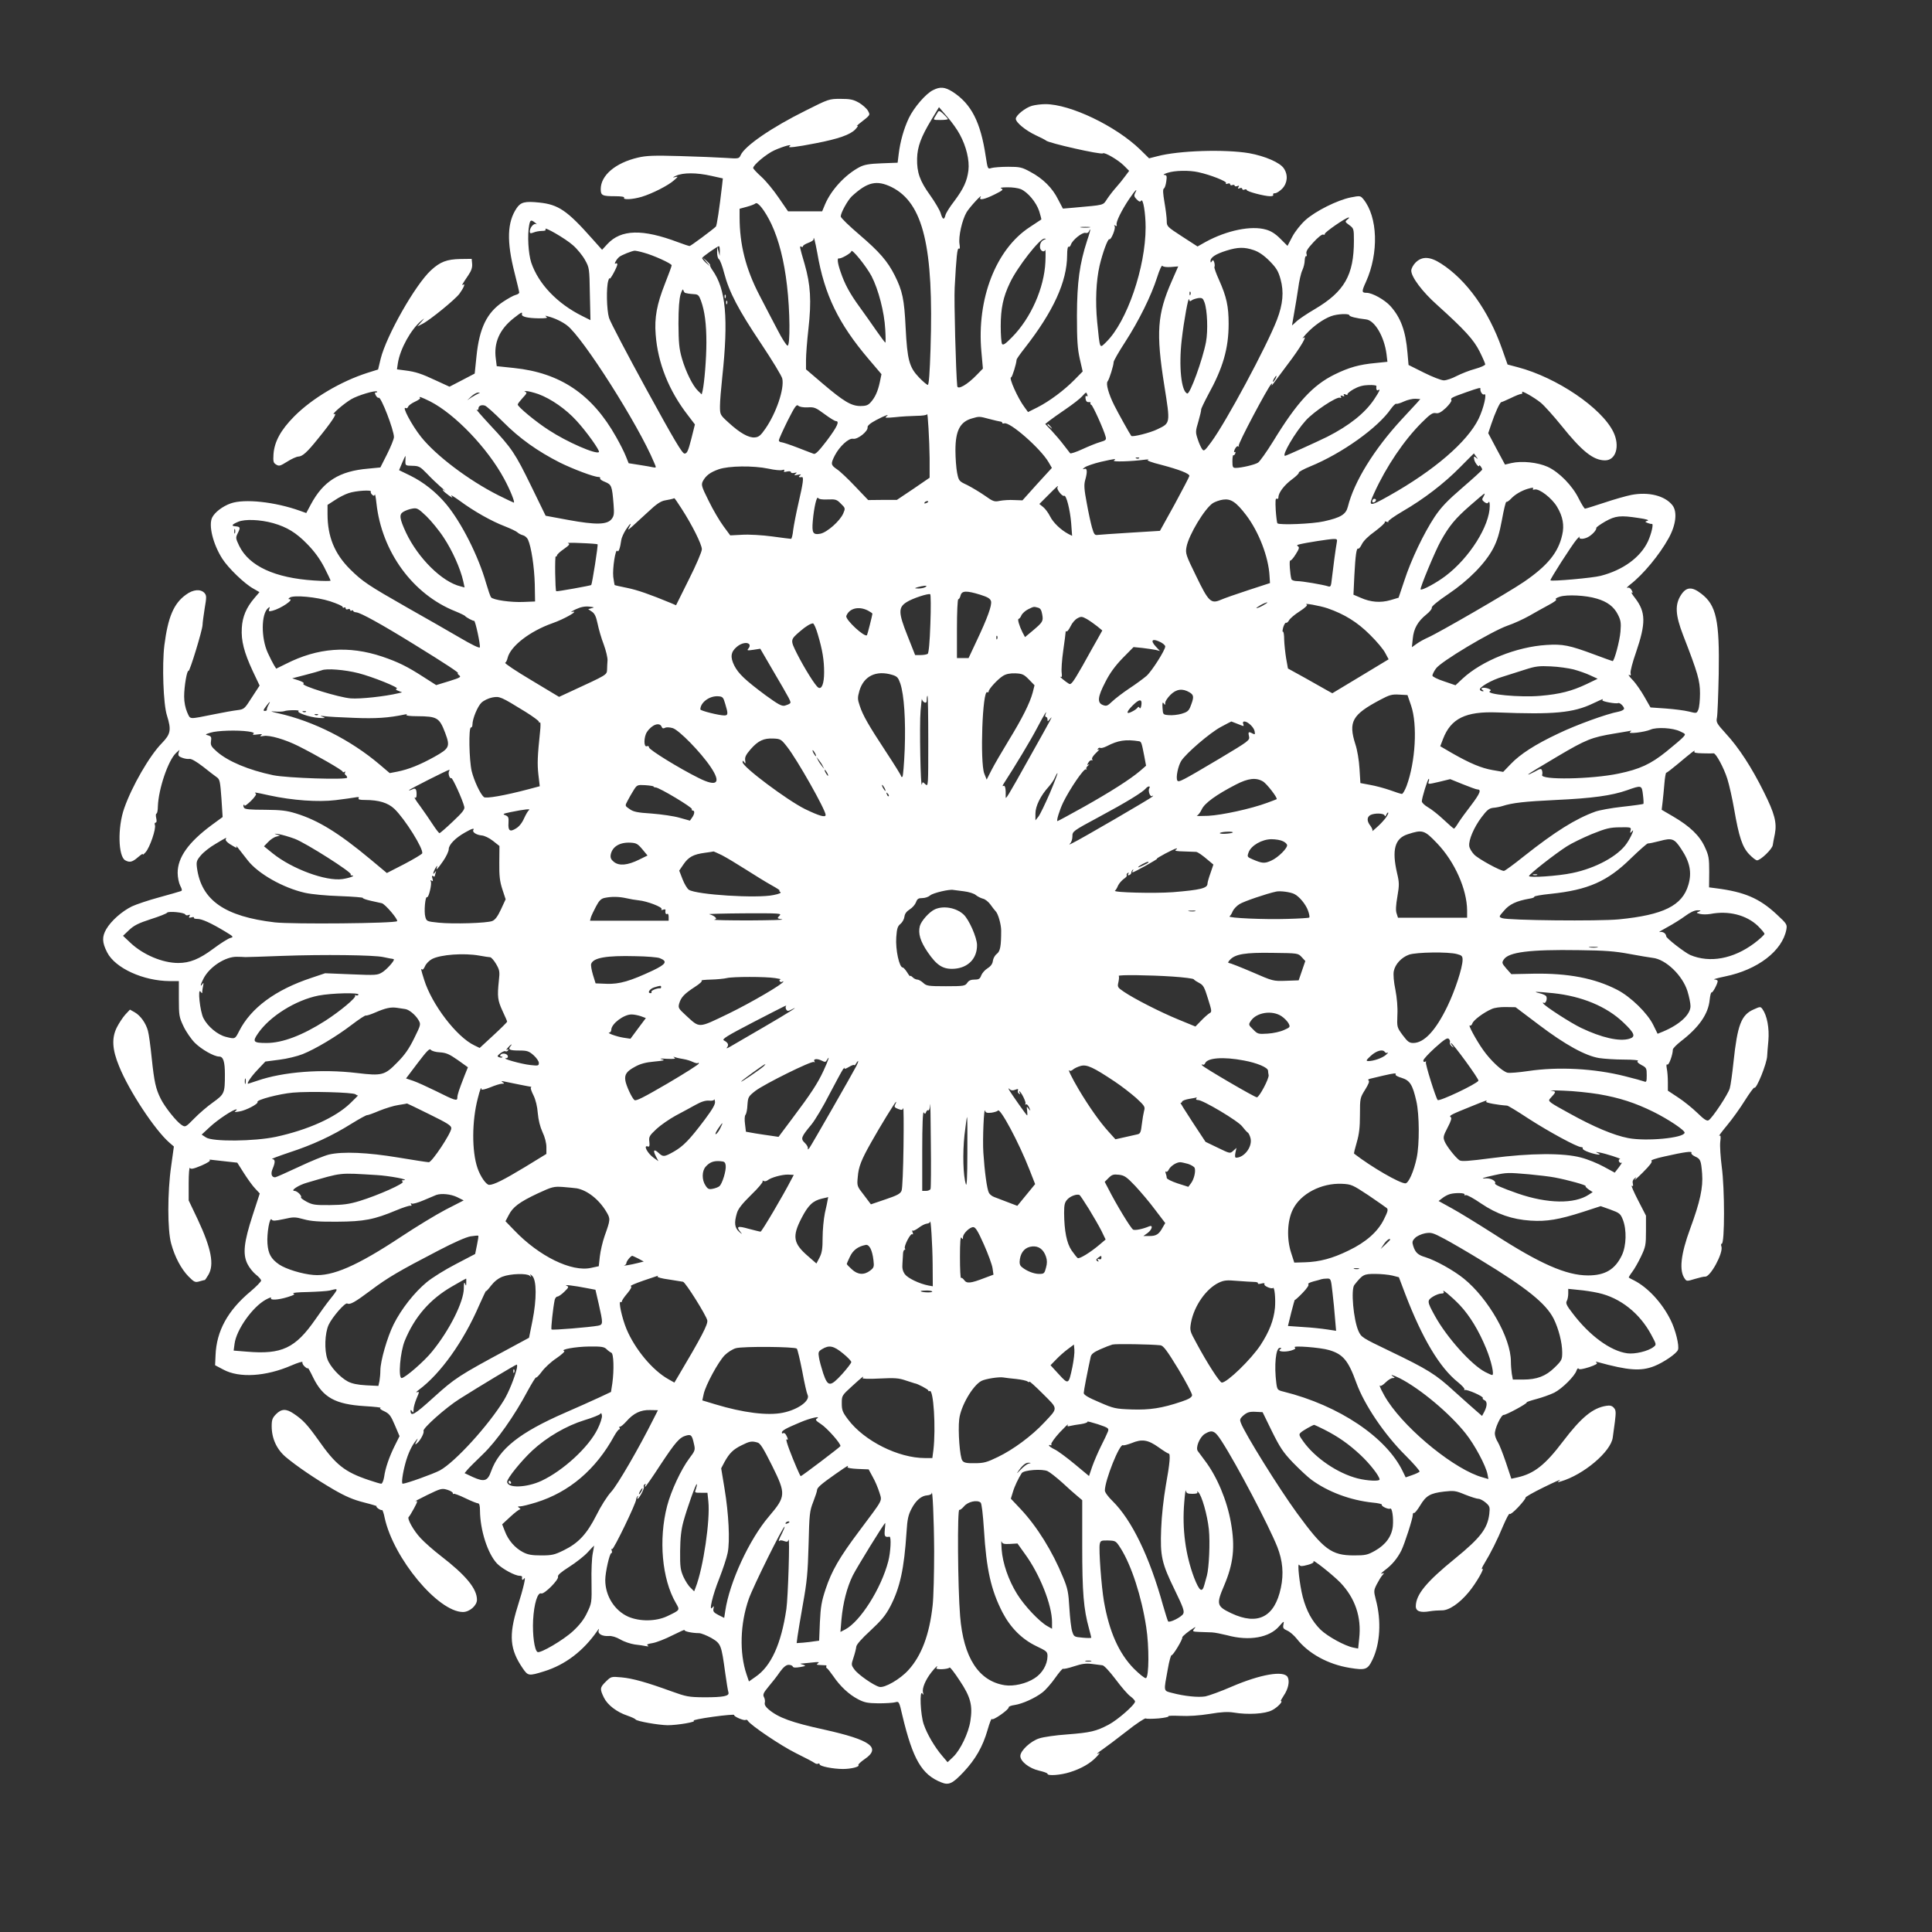 <?xml version="1.0" standalone="no"?>
<!DOCTYPE svg PUBLIC "-//W3C//DTD SVG 20010904//EN"
 "http://www.w3.org/TR/2001/REC-SVG-20010904/DTD/svg10.dtd">
<svg version="1.0" xmlns="http://www.w3.org/2000/svg"
 width="1280pt" height="1280pt" viewBox="0 0 1280 1280"
 preserveAspectRatio="xMidYMid meet">
<rect x="0" y="0" width="1280" height="1280" fill="#333333" stroke="none"/>
<g transform="translate(0,1280) scale(0.1,-0.1)"
fill="#ffffff" stroke="none">
<path d="M6182 12203 c-48 -23 -127 -115 -161 -186 -33 -70 -57 -155 -67 -238
l-7 -57 -106 -4 c-83 -3 -115 -9 -146 -25 -95 -50 -187 -150 -228 -245 l-20
-48 -113 0 -113 0 -62 90 c-33 49 -85 112 -115 139 -30 27 -54 53 -54 58 0 20
89 94 140 117 60 27 126 45 101 27 -19 -13 41 -6 174 20 151 29 229 57 262 92
15 16 21 27 13 23 -8 -4 -3 2 12 14 78 61 74 56 58 87 -9 15 -36 39 -60 53
-37 21 -59 25 -121 25 -76 0 -79 -1 -230 -77 -226 -112 -404 -234 -432 -296
-11 -24 -13 -24 -102 -18 -49 3 -184 9 -300 12 -173 5 -222 3 -278 -10 -150
-35 -247 -118 -247 -209 0 -42 10 -47 96 -47 41 0 63 -4 59 -10 -10 -15 55
-12 116 6 70 21 176 75 214 109 30 26 30 27 5 21 -16 -4 -13 0 10 10 46 21
135 21 232 -1 l77 -17 -5 -46 c-18 -157 -35 -267 -41 -273 -24 -23 -167 -129
-174 -129 -5 0 -39 11 -76 25 -236 89 -378 86 -469 -12 l-35 -38 -67 75 c-164
185 -223 225 -349 238 -95 10 -123 3 -150 -37 -63 -93 -67 -220 -14 -428 17
-67 31 -126 31 -131 0 -6 -11 -13 -24 -16 -13 -3 -51 -24 -84 -46 -106 -71
-156 -173 -175 -359 l-12 -116 -84 -44 -83 -43 -87 40 c-100 47 -137 59 -208
68 l-53 7 6 41 c15 95 86 223 155 281 24 20 24 20 -1 -9 l-25 -29 35 18 c48
24 216 161 244 199 27 37 41 70 25 60 -13 -8 -9 -1 34 63 20 29 27 51 25 75
l-3 33 -75 -1 c-90 -2 -133 -18 -195 -75 -104 -96 -295 -433 -333 -586 l-17
-71 -70 -22 c-178 -57 -367 -169 -486 -289 -89 -90 -131 -167 -137 -250 -3
-49 -1 -58 18 -69 19 -12 27 -9 72 19 28 18 61 33 74 34 28 1 58 28 128 115
94 115 133 175 111 167 -28 -10 61 68 112 98 44 26 161 61 171 51 3 -3 0 -6
-7 -6 -9 0 -9 -5 -1 -20 6 -11 15 -18 19 -15 15 9 101 -214 101 -261 0 -12
-20 -62 -45 -112 l-45 -89 -82 -8 c-189 -16 -296 -83 -378 -236 l-31 -58 -42
15 c-165 59 -367 81 -458 49 -54 -19 -105 -58 -123 -93 -26 -51 5 -177 67
-274 39 -61 147 -166 206 -198 l40 -23 -34 -40 c-53 -62 -79 -123 -83 -198 -5
-84 15 -161 72 -284 l46 -97 -51 -78 c-49 -77 -51 -79 -97 -85 -26 -3 -94 -15
-152 -27 -176 -35 -157 -36 -180 13 -12 28 -20 66 -20 105 0 67 19 176 29 169
8 -5 92 270 93 305 0 14 7 63 14 109 13 76 13 86 -2 103 -26 27 -75 23 -122
-12 -81 -58 -119 -148 -143 -335 -16 -130 -7 -391 17 -465 30 -96 25 -123 -33
-183 -82 -83 -199 -286 -250 -432 -45 -127 -40 -320 7 -345 30 -16 47 -12 87
23 20 17 33 25 29 17 -4 -8 4 -2 18 13 28 30 72 158 62 182 -3 8 -1 15 5 15 7
0 8 12 4 30 -4 16 -3 30 2 30 4 0 9 21 9 48 4 115 68 304 120 353 l23 21 -6
-21 c-4 -16 1 -23 23 -31 15 -6 37 -10 49 -8 13 2 47 -18 91 -52 38 -30 79
-62 91 -70 19 -13 22 -29 30 -139 l8 -124 -75 -55 c-152 -113 -223 -213 -223
-315 0 -30 8 -67 17 -85 13 -25 14 -33 4 -36 -7 -3 -71 -21 -143 -41 -71 -19
-153 -47 -181 -60 -67 -33 -138 -96 -170 -151 -29 -50 -28 -88 6 -154 53 -104
239 -189 415 -190 l60 0 0 -117 c0 -111 2 -122 31 -183 17 -36 51 -85 75 -109
43 -43 127 -91 161 -91 27 0 38 -33 38 -118 0 -124 -3 -131 -78 -185 -37 -26
-93 -74 -125 -107 -58 -59 -59 -59 -84 -43 -34 22 -110 117 -138 173 -33 66
-43 110 -60 271 -8 79 -19 160 -25 180 -14 51 -49 100 -87 122 l-32 18 -31
-33 c-16 -18 -42 -57 -56 -85 -35 -70 -31 -146 15 -257 65 -162 237 -423 334
-507 l29 -25 -18 -130 c-25 -173 -25 -423 0 -513 24 -89 67 -169 115 -218 38
-38 44 -41 74 -32 17 5 33 9 35 9 1 0 11 15 22 33 41 67 20 176 -70 368 l-60
126 0 114 c0 63 4 108 8 101 7 -10 24 -6 77 16 41 18 62 32 54 36 -8 3 2 4 21
1 19 -2 64 -7 98 -11 l64 -7 45 -71 c25 -39 58 -85 75 -102 l29 -31 -47 -144
c-58 -178 -67 -257 -35 -322 12 -25 38 -57 57 -72 18 -14 34 -32 34 -39 0 -7
-32 -40 -70 -72 -151 -126 -226 -262 -232 -424 l-3 -65 55 -29 c105 -57 282
-46 452 28 42 18 74 28 72 21 -3 -6 4 -20 16 -30 11 -10 20 -14 20 -9 0 5 16
-23 35 -63 65 -132 146 -177 342 -189 65 -4 112 -9 104 -12 -8 -3 2 -12 25
-22 33 -16 43 -28 70 -92 l31 -73 -30 -60 c-38 -76 -64 -151 -72 -210 -4 -25
-13 -45 -19 -45 -7 0 -44 11 -82 24 -161 54 -220 101 -336 267 -73 102 -101
132 -162 173 -50 34 -81 33 -117 -3 -24 -25 -29 -37 -29 -80 0 -81 33 -153 93
-204 74 -62 195 -144 318 -216 78 -45 129 -67 200 -85 52 -13 90 -25 85 -25
-6 -1 -1 -7 9 -15 11 -8 23 -13 26 -10 3 2 12 -22 18 -54 59 -267 353 -621
518 -622 44 0 93 43 93 81 0 74 -74 163 -240 291 -47 36 -107 89 -133 117 -48
51 -92 131 -79 141 4 3 20 29 35 57 24 45 26 52 10 47 -10 -3 25 15 77 41 89
43 97 46 133 35 20 -6 37 -16 37 -22 0 -6 3 -9 6 -5 3 3 38 -10 77 -29 39 -19
77 -34 84 -34 9 0 13 -16 13 -47 1 -132 51 -286 113 -352 33 -34 118 -81 150
-81 9 0 16 -3 16 -7 -3 -20 2 -26 12 -13 17 26 -1 -55 -43 -188 -58 -187 -50
-280 34 -403 36 -53 40 -54 143 -22 141 44 260 135 353 269 11 16 12 16 8 2
-7 -23 25 -40 67 -37 20 2 49 -7 77 -23 25 -15 68 -29 95 -33 28 -3 61 -8 75
-11 17 -3 21 -2 11 4 -9 7 1 11 32 16 25 4 84 27 131 51 48 24 84 40 81 36 -5
-9 51 -21 96 -21 14 0 51 -15 82 -32 64 -38 66 -44 92 -233 8 -60 18 -118 21
-127 8 -25 -32 -33 -161 -33 -102 1 -118 4 -215 39 -168 61 -258 86 -332 93
-68 6 -69 6 -103 -27 -41 -40 -42 -49 -14 -107 24 -49 85 -96 157 -120 26 -9
50 -20 53 -25 8 -12 151 -37 212 -38 65 0 195 22 173 30 -10 3 48 15 128 26
79 11 142 16 140 12 -6 -9 65 -40 76 -33 5 3 12 0 15 -6 19 -30 219 -165 318
-214 61 -30 118 -60 125 -66 7 -5 17 -7 22 -4 6 3 10 2 10 -4 0 -13 89 -31
155 -31 54 0 113 15 102 26 -3 4 15 21 41 39 112 76 42 127 -268 196 -215 47
-303 79 -368 134 -20 17 -28 31 -25 44 3 10 0 28 -6 38 -8 16 -3 28 31 69 23
27 57 70 75 97 24 33 42 47 58 47 13 0 25 -5 27 -11 3 -8 18 -9 48 -4 40 7 42
9 20 16 -22 6 -22 7 -4 8 12 1 43 4 70 7 36 4 45 3 34 -5 -12 -9 -11 -11 10
-12 14 -1 31 -2 37 -2 7 1 11 -3 8 -7 -3 -5 -1 -10 3 -12 4 -1 23 -25 42 -52
46 -68 105 -123 165 -154 42 -22 63 -26 135 -27 47 0 97 3 111 7 25 7 26 6 48
-90 69 -288 128 -390 258 -441 49 -20 74 -8 146 68 80 85 128 169 160 280 13
46 26 79 28 72 5 -14 116 64 112 78 -1 5 17 12 40 15 51 8 134 45 183 83 20
15 58 58 84 95 26 37 50 65 53 62 3 -3 36 4 72 16 52 17 79 21 119 16 28 -4
59 -8 70 -9 11 -1 47 -40 88 -94 38 -51 82 -102 99 -113 16 -12 29 -27 29 -33
0 -21 -115 -122 -176 -154 -82 -43 -119 -52 -274 -64 -74 -5 -157 -17 -184
-26 -58 -18 -126 -82 -126 -117 0 -36 59 -82 124 -97 31 -7 56 -16 56 -21 0
-15 87 -9 149 11 74 23 137 59 176 102 17 17 24 29 18 25 -29 -16 -10 3 25 26
20 14 90 66 155 117 64 51 122 89 128 86 5 -4 44 -3 85 0 42 4 71 11 65 14 -6
4 29 5 78 3 57 -3 127 2 196 13 76 13 121 15 158 9 95 -16 208 -9 254 15 35
17 77 61 59 61 -3 0 6 16 19 36 30 44 41 95 26 123 -25 45 -179 19 -372 -64
-71 -31 -149 -59 -173 -64 -46 -8 -139 1 -221 23 -58 15 -56 6 -28 158 9 53
21 94 25 92 8 -5 75 106 71 118 -2 6 45 44 77 63 13 8 13 7 1 -8 -12 -16 -9
-17 35 -19 27 -1 65 -2 84 -3 19 -1 64 -10 100 -19 146 -40 281 -16 346 61 31
35 32 35 27 10 -5 -23 0 -29 25 -40 17 -7 46 -32 64 -55 77 -98 208 -169 350
-192 104 -17 119 -12 150 52 52 106 61 260 23 401 -14 55 -14 60 6 100 12 23
28 50 37 60 15 17 14 17 -4 11 -10 -4 0 7 22 24 45 33 82 77 108 129 21 42 76
212 76 236 0 10 4 16 8 13 4 -3 23 20 41 50 39 65 66 81 159 92 64 7 76 6 138
-20 38 -15 78 -28 89 -28 11 0 33 -12 49 -26 26 -23 28 -29 23 -74 -12 -97
-57 -157 -226 -295 -192 -156 -260 -239 -261 -317 0 -33 30 -44 93 -33 23 4
58 6 78 6 47 -2 117 45 180 121 49 59 111 167 88 153 -6 -5 0 12 15 36 42 69
86 156 126 253 21 48 39 83 42 76 2 -6 27 13 56 44 29 31 51 59 49 64 -2 4 52
35 122 69 69 34 117 55 106 47 -19 -16 -19 -16 5 -9 150 43 334 198 345 292 2
15 8 62 14 103 8 65 7 78 -7 93 -12 14 -26 17 -50 13 -90 -14 -166 -77 -287
-236 -118 -156 -191 -213 -301 -238 l-41 -9 -36 108 c-20 59 -44 120 -53 134
-10 15 -19 39 -20 53 -4 32 41 130 59 128 15 -1 158 76 152 83 -3 2 26 12 64
22 38 10 91 29 118 42 53 27 136 110 148 147 4 12 10 18 14 12 4 -7 27 -3 69
10 44 15 59 24 50 30 -9 7 -7 8 7 4 203 -56 286 -62 375 -27 61 24 148 83 157
108 10 26 -16 133 -49 198 -56 113 -150 215 -242 262 -17 8 -33 17 -35 19 -1
1 8 18 22 36 14 18 41 65 59 103 31 65 33 78 33 170 l0 101 -53 103 c-29 56
-47 99 -41 95 9 -5 10 -1 7 14 -4 13 0 26 11 34 14 12 15 11 2 -7 -8 -11 17
11 54 48 47 47 65 71 56 76 -7 4 30 17 86 29 137 31 188 37 179 24 -3 -6 7
-16 24 -24 36 -16 40 -25 47 -114 7 -91 -13 -185 -79 -364 -63 -171 -75 -280
-35 -333 11 -16 15 -16 67 0 30 9 60 16 66 15 34 -6 122 156 109 199 -4 11 -3
19 2 19 20 0 20 366 0 510 -8 63 -13 137 -10 164 5 37 3 47 -6 41 -7 -4 16 27
51 69 35 42 88 116 119 166 31 49 59 87 62 84 13 -14 84 162 85 211 0 11 4 56
8 100 7 84 -9 167 -39 209 -13 18 -15 18 -59 -2 -82 -36 -107 -103 -133 -347
-8 -77 -19 -156 -25 -176 -11 -39 -115 -196 -140 -211 -11 -7 -30 5 -75 49
-33 32 -90 78 -127 102 l-68 45 0 57 c0 31 -3 71 -7 89 -4 22 -3 31 4 27 10
-6 36 67 36 99 0 8 24 32 53 55 120 92 182 181 191 275 3 29 9 52 13 49 7 -4
40 58 40 75 0 6 -10 10 -22 11 -13 0 20 9 72 20 215 44 378 169 405 310 6 34
4 38 -65 102 -114 106 -213 148 -401 172 l-46 6 1 102 c0 91 -3 109 -29 165
-34 75 -98 137 -209 202 l-77 45 6 50 c3 28 9 83 12 123 3 39 9 72 12 72 4 0
38 26 75 57 93 78 121 100 112 85 -5 -9 9 -12 56 -13 35 -1 66 -1 71 0 15 2
68 -96 91 -169 13 -41 33 -131 45 -200 32 -185 54 -252 100 -300 21 -22 44
-40 52 -40 24 1 101 75 104 101 2 13 8 47 14 74 14 75 -1 134 -74 280 -80 161
-165 292 -251 385 -60 66 -65 75 -59 104 4 17 9 148 12 291 6 355 -16 456
-116 532 -62 48 -99 45 -134 -9 -41 -64 -38 -131 14 -266 98 -252 112 -302
112 -387 0 -44 -5 -92 -11 -106 -11 -26 -11 -26 -63 -13 -28 7 -97 16 -153 20
l-101 7 -40 70 c-22 39 -55 86 -72 105 -33 34 -41 48 -24 38 5 -4 7 3 4 14 -3
11 13 73 36 138 66 193 65 266 -5 358 -20 25 -30 43 -24 39 9 -6 9 -2 0 15 -8
14 -17 19 -28 16 -9 -4 -1 6 18 21 86 66 195 198 255 307 49 88 59 176 25 219
-50 63 -158 90 -272 68 -35 -7 -116 -30 -181 -52 -64 -21 -121 -39 -126 -39
-4 0 -23 30 -41 66 -42 86 -130 176 -206 211 -66 30 -172 41 -241 25 l-42 -10
-56 104 -55 104 19 57 c26 78 58 148 68 149 4 0 33 13 63 27 30 15 61 27 68
27 7 0 10 5 7 11 -12 18 77 -32 123 -69 24 -20 85 -88 136 -151 137 -171 212
-231 290 -231 72 0 100 95 55 188 -78 160 -375 361 -633 429 l-68 18 -37 105
c-89 252 -235 456 -404 564 -73 47 -125 49 -168 7 -16 -16 -29 -40 -29 -54 0
-42 73 -140 171 -227 184 -166 243 -231 282 -309 20 -40 37 -79 37 -85 0 -6
-30 -20 -67 -30 -38 -10 -92 -32 -122 -47 -30 -16 -68 -29 -85 -29 -17 0 -76
23 -132 51 l-102 51 -7 80 c-12 146 -45 234 -113 310 -38 42 -120 88 -158 88
-33 0 -34 8 -4 73 86 191 78 430 -17 547 -20 24 -22 24 -84 12 -89 -18 -233
-90 -300 -150 -32 -29 -69 -76 -87 -110 l-32 -61 -48 48 c-33 33 -62 51 -95
60 -97 28 -258 -5 -398 -81 l-55 -31 -102 66 c-100 65 -102 67 -102 104 0 21
-7 76 -15 122 -10 59 -12 87 -4 92 6 3 13 25 16 48 5 35 3 41 -13 42 -11 1 -1
7 21 14 48 16 144 18 205 4 79 -17 190 -61 183 -72 -4 -6 0 -8 10 -4 10 4 17
2 17 -4 0 -6 7 -9 15 -5 8 3 15 1 15 -4 0 -5 7 -6 17 -3 12 5 14 3 8 -7 -6
-10 -4 -12 8 -7 10 4 17 2 17 -4 0 -6 7 -9 15 -5 8 3 15 2 15 -3 0 -10 117
-41 155 -41 15 0 24 4 20 10 -3 6 2 10 13 10 10 0 31 14 47 30 35 37 40 91 11
134 -25 39 -125 82 -230 101 -160 27 -465 18 -608 -20 l-55 -14 -59 58 c-161
156 -463 301 -628 301 -28 0 -68 -5 -89 -11 -43 -12 -107 -63 -107 -86 0 -24
64 -77 132 -109 35 -16 65 -32 68 -35 13 -16 367 -96 377 -85 10 10 102 -44
138 -80 l36 -36 -27 -36 c-15 -21 -42 -54 -60 -74 -18 -20 -45 -55 -59 -76
-29 -44 -13 -39 -222 -58 l-71 -6 -32 61 c-37 75 -100 138 -183 182 -56 31
-70 34 -147 34 -47 0 -97 -4 -111 -8 -25 -8 -25 -8 -38 75 -34 230 -96 350
-220 430 -51 32 -82 35 -129 11z m177 -294 c43 -79 65 -171 57 -238 -9 -71
-32 -121 -94 -204 -29 -37 -55 -79 -58 -92 -9 -35 -19 -31 -32 13 -6 20 -38
74 -70 119 -68 94 -88 151 -86 243 2 78 26 143 95 257 l50 83 54 -63 c30 -34
68 -87 84 -118z m-451 -349 c209 -105 279 -396 257 -1072 -5 -158 -11 -238
-18 -238 -6 0 -32 22 -58 49 -65 68 -78 115 -89 331 -9 187 -21 243 -72 345
-48 95 -101 156 -234 270 -68 58 -124 112 -124 121 0 24 46 107 73 133 104 96
165 110 265 61z m855 -13 c46 -20 102 -86 122 -146 9 -29 15 -53 14 -55 -2 -1
-37 -24 -77 -51 -224 -146 -352 -476 -320 -825 l10 -112 -39 -40 c-64 -67
-128 -103 -131 -76 -9 86 -22 570 -17 653 11 204 17 265 28 258 7 -4 8 6 4 30
-8 49 17 160 47 211 21 35 111 132 92 99 -13 -23 28 -14 94 19 53 26 60 33 44
39 -12 5 2 8 39 8 32 1 72 -5 90 -12z m757 -27 c-8 -16 -6 -24 11 -41 16 -16
23 -18 29 -9 13 20 30 -82 30 -176 0 -266 -124 -626 -261 -760 -45 -44 -41
-53 -60 134 -13 135 -7 271 16 372 20 85 55 181 65 175 11 -7 43 72 35 86 -6
8 -4 10 5 4 8 -5 11 -3 8 6 -6 17 32 95 84 172 38 56 59 77 38 37z m-2409
-205 c49 -105 84 -241 103 -406 20 -167 22 -399 4 -399 -7 0 -37 46 -66 103
-30 56 -84 161 -121 232 -90 173 -131 335 -131 516 l0 56 48 13 c26 7 52 17
57 22 15 14 63 -47 106 -137z m3816 31 c-17 -14 -17 -16 12 -37 30 -22 31 -25
31 -104 0 -228 -63 -337 -259 -453 -53 -31 -108 -68 -123 -83 -16 -15 -28 -26
-28 -24 0 1 7 38 14 81 8 44 20 117 27 164 6 47 18 100 27 119 9 19 16 48 16
66 1 18 5 31 10 28 4 -3 5 4 2 15 -5 15 6 34 45 76 30 33 58 55 65 52 8 -3 13
-1 11 4 -2 11 140 109 158 109 6 0 2 -6 -8 -13z m-5381 -22 c10 -8 13 -12 6
-9 -15 8 -41 -22 -42 -47 0 -15 4 -16 26 -8 14 6 39 10 55 10 20 0 28 4 23 11
-14 23 133 -62 181 -105 28 -24 64 -68 80 -97 30 -53 30 -57 33 -227 l4 -173
-54 27 c-167 83 -290 213 -338 353 -20 61 -27 183 -14 250 7 35 12 37 40 15z
m3672 -31 c-16 -2 -40 -2 -55 0 -16 2 -3 4 27 4 30 0 43 -2 28 -4z m-15 -85
c-51 -157 -67 -277 -68 -498 0 -167 4 -221 19 -288 l19 -83 -54 -55 c-69 -70
-167 -143 -246 -183 l-62 -31 -24 33 c-43 57 -106 197 -88 197 7 0 35 91 36
116 0 6 25 41 55 79 189 242 279 439 280 613 0 36 4 61 9 57 5 -3 12 3 16 14
9 30 75 83 96 78 10 -3 20 1 23 9 3 8 7 14 9 14 2 0 -6 -33 -20 -72z m-1788
-85 c47 -276 141 -468 340 -702 l85 -100 -11 -53 c-13 -61 -32 -103 -62 -135
-16 -18 -31 -23 -66 -23 -61 0 -111 30 -251 149 l-110 94 0 62 c0 34 7 127 16
206 21 186 14 293 -25 429 -34 116 -36 124 -21 115 6 -3 10 -2 10 4 0 5 16 15
35 22 19 7 35 17 35 23 0 29 10 -10 25 -91z m1505 90 c-20 -8 -30 -24 -30 -49
0 -24 26 -40 34 -21 4 7 4 -29 2 -79 -8 -172 -96 -371 -220 -497 -44 -45 -60
-56 -67 -46 -5 8 -9 61 -9 118 0 116 16 194 61 287 48 103 198 295 228 293 13
0 14 -2 1 -6z m-2151 -75 l-1 -33 -8 30 -8 30 -1 -37 c0 -21 5 -41 12 -45 7
-4 23 -46 35 -93 33 -126 94 -242 244 -466 74 -111 138 -216 141 -233 14 -68
-40 -227 -112 -331 -31 -45 -44 -56 -70 -58 -40 -4 -99 29 -175 99 -55 50 -56
52 -56 108 0 31 7 117 15 191 42 391 24 584 -64 709 -11 15 -18 30 -16 33 3 2
-7 15 -23 29 l-27 24 25 -30 25 -30 -28 24 c-15 14 -26 28 -25 32 3 9 99 76
111 78 4 1 6 -14 6 -31z m3537 5 c33 -11 67 -34 105 -72 46 -47 58 -67 73
-121 23 -83 16 -165 -24 -269 -67 -174 -336 -675 -434 -808 -45 -61 -50 -65
-62 -48 -7 10 -21 40 -29 66 -15 45 -15 52 5 118 11 38 19 73 18 78 -1 4 20
48 46 97 99 179 136 308 136 471 0 116 -14 179 -63 289 -20 44 -34 83 -31 88
3 4 2 18 -1 29 -6 17 -9 19 -16 8 -7 -11 -9 -10 -9 3 0 23 36 46 107 68 74 23
117 24 179 3z m-4041 -17 c64 -17 185 -72 185 -84 0 -5 -20 -60 -45 -123 -53
-134 -70 -224 -61 -335 14 -190 88 -374 215 -537 l45 -59 -24 -96 c-21 -81
-28 -97 -45 -97 -15 0 -68 89 -252 425 -128 234 -240 447 -248 474 -16 53 -19
202 -5 246 4 14 9 21 9 15 2 -13 50 76 51 93 0 7 -5 10 -11 6 -15 -9 5 29 24
44 14 12 84 40 102 41 6 0 33 -5 60 -13z m1509 -155 c46 -89 85 -239 91 -353
3 -49 3 -88 1 -88 -3 0 -29 35 -59 78 -29 42 -79 113 -111 157 -65 89 -100
153 -127 234 -20 57 -24 93 -11 89 13 -4 82 35 82 47 1 23 98 -97 134 -164z
m1983 60 l49 4 -43 -98 c-96 -218 -105 -341 -49 -692 40 -253 41 -247 -46
-289 -46 -23 -165 -53 -173 -44 -9 11 -88 153 -113 203 -38 76 -56 143 -44
158 12 15 40 107 40 127 -1 8 34 69 77 135 91 141 172 305 211 427 15 48 31
83 35 77 4 -7 27 -10 56 -8z m-3216 -172 c5 -1 14 -3 19 -4 6 -1 23 -3 39 -4
25 -1 32 -7 45 -43 25 -69 36 -154 36 -277 0 -108 -13 -264 -25 -320 l-6 -24
-24 23 c-35 33 -81 126 -107 215 -19 67 -22 104 -23 230 0 102 5 164 14 195 9
28 16 38 18 28 3 -10 9 -19 14 -19z m3346 -11 c-3 -8 -6 -5 -6 6 -1 11 2 17 5
13 3 -3 4 -12 1 -19z m8 -38 c7 6 27 12 43 15 27 3 32 -1 42 -28 19 -52 24
-188 10 -263 -22 -116 -106 -347 -124 -341 -40 13 -57 180 -37 354 15 132 45
292 49 270 3 -14 7 -15 17 -7z m-4437 -92 c-4 -16 36 -26 112 -27 48 0 61 2
50 10 -11 8 -9 9 10 3 47 -12 94 -35 127 -60 105 -80 473 -659 576 -907 16
-37 16 -37 -6 -33 -12 3 -54 10 -92 16 l-70 11 -19 47 c-10 26 -39 83 -64 127
-159 283 -370 425 -677 457 l-114 12 -6 48 c-15 106 24 195 117 269 54 42 59
45 56 27z m5482 -7 c0 -8 46 -20 110 -27 58 -6 121 -114 136 -230 l6 -51 -78
-8 c-109 -10 -176 -29 -272 -76 -144 -71 -249 -184 -407 -443 -44 -71 -89
-134 -100 -141 -21 -14 -111 -35 -148 -35 -19 0 -22 5 -22 44 0 24 3 42 6 40
4 -2 10 3 13 12 3 8 2 12 -4 9 -6 -4 -5 5 1 19 7 14 16 23 22 19 6 -3 7 -1 4
4 -7 11 193 387 215 408 8 7 9 5 4 -5 -4 -8 1 -4 11 10 10 14 52 70 94 126 84
110 137 200 103 174 -10 -8 -1 5 21 29 48 52 112 97 163 116 42 16 122 19 122
6z m-490 -421 c-6 -11 -13 -20 -16 -20 -2 0 0 9 6 20 6 11 13 20 16 20 2 0 0
-9 -6 -20z m669 -47 c-3 -20 2 -34 11 -28 18 11 11 -5 -26 -61 -61 -91 -165
-174 -311 -248 -69 -34 -272 -126 -279 -126 -25 0 68 158 137 234 54 60 205
160 227 151 8 -3 10 0 6 7 -5 8 -2 9 10 5 11 -5 15 -3 10 5 -5 8 -1 9 12 4 10
-4 15 -4 11 0 -4 4 14 20 40 35 34 19 63 27 101 28 28 1 51 -2 51 -6z m689
-20 c-3 -16 15 -43 25 -36 21 13 -3 -92 -37 -162 -76 -154 -295 -342 -592
-509 -135 -76 -142 -75 -99 19 80 175 196 347 314 465 56 56 73 67 93 63 19
-4 35 5 68 35 23 23 39 45 36 51 -8 13 1 18 97 52 88 31 98 33 95 22z m-6241
-34 c84 -31 183 -100 252 -176 65 -70 158 -200 149 -208 -18 -18 -213 67 -333
146 -83 53 -205 154 -205 169 0 5 15 24 33 44 27 28 30 36 18 39 -10 3 -8 5 6
6 12 0 48 -9 80 -20z m-397 4 c-8 -3 -28 -15 -45 -25 l-30 -20 28 26 c15 14
36 26 45 25 14 0 14 -2 2 -6z m4034 -9 c3 -9 2 -12 -5 -8 -7 4 -9 -3 -7 -17 2
-16 9 -24 20 -23 10 1 16 -2 13 -6 -3 -5 -1 -10 5 -12 10 -3 84 -167 95 -211
6 -21 1 -25 -37 -36 -24 -7 -76 -28 -117 -47 -41 -19 -78 -31 -81 -27 -4 5
-24 31 -45 58 -21 28 -57 69 -79 93 l-41 43 25 20 c14 11 63 46 110 78 47 32
96 70 109 85 29 31 27 30 35 10z m-4355 -43 c165 -84 381 -309 491 -513 39
-72 74 -158 64 -158 -2 0 -49 22 -103 49 -196 99 -412 262 -511 386 -63 79
-132 210 -101 191 5 -3 12 1 15 9 3 9 24 24 46 34 22 10 37 21 33 24 -13 14 9
6 66 -22z m6538 -11 c-13 -14 -58 -62 -100 -108 -184 -199 -316 -414 -357
-579 -13 -51 -46 -72 -159 -97 -73 -17 -295 -26 -308 -13 -3 4 -8 44 -11 88
-3 60 -2 80 7 75 6 -4 11 0 11 10 0 30 40 82 91 119 27 20 47 40 44 44 -2 4
32 23 76 41 210 86 448 256 534 381 15 21 31 36 35 34 4 -3 28 4 51 15 24 11
59 19 76 18 l33 -2 -23 -26z m-4036 -29 c44 3 54 -2 111 -44 35 -26 69 -47 76
-47 26 0 9 -37 -59 -128 -52 -68 -75 -92 -87 -89 -10 3 -57 22 -107 41 -49 19
-98 35 -107 36 -10 0 -18 6 -18 13 0 6 26 64 57 127 49 97 60 113 72 102 8 -8
33 -12 62 -11z m-2019 -95 c110 -111 230 -196 378 -271 87 -43 225 -95 255
-95 9 0 14 -4 11 -9 -3 -5 11 -16 33 -24 43 -18 46 -26 56 -148 5 -64 3 -77
-13 -98 -30 -38 -105 -39 -286 -6 l-151 28 -95 195 c-107 219 -127 250 -273
406 -56 60 -96 107 -89 102 7 -4 12 -2 12 8 0 17 19 26 42 19 10 -2 64 -51
120 -107z m2827 -241 l0 -130 -108 -74 -109 -73 -95 0 -95 -1 -86 90 c-47 50
-101 101 -121 114 -41 28 -42 36 -15 90 32 62 93 118 122 112 30 -6 100 50 96
76 -2 10 17 27 57 48 58 31 96 44 65 22 -11 -8 6 -8 60 -3 41 5 105 8 143 9
37 0 68 5 69 10 4 28 16 -177 17 -290z m396 259 c33 -9 66 -16 73 -17 6 0 12
-4 12 -8 0 -5 6 -6 13 -4 35 14 240 -165 294 -257 l22 -38 -98 -107 -97 -108
-55 2 c-30 2 -72 -1 -94 -5 -37 -8 -45 -5 -100 34 -33 23 -85 54 -116 70 -56
26 -57 28 -68 82 -6 31 -11 98 -11 149 0 130 31 189 110 211 48 14 48 14 115
-4z m3225 -249 c14 -18 13 -19 -1 -7 -14 11 -16 9 -12 -13 5 -23 33 -57 33
-39 0 10 20 -17 20 -27 0 -4 -58 -57 -130 -119 -101 -87 -142 -130 -185 -194
-72 -109 -156 -284 -201 -423 l-38 -113 -54 -16 c-66 -19 -131 -14 -198 16
l-47 20 6 128 c7 133 14 185 26 177 4 -2 15 11 24 30 10 21 44 55 87 85 38 29
68 56 65 61 -4 5 2 6 12 2 10 -3 15 -3 11 2 -4 4 38 34 94 67 140 81 276 185
383 294 50 50 90 91 90 90 1 -1 7 -10 15 -21z m-7094 -27 c-1 -33 0 -33 46
-34 43 -1 51 -5 95 -50 26 -28 68 -68 93 -90 26 -21 37 -32 26 -24 -11 8 -16
10 -12 3 3 -7 21 -22 39 -35 26 -18 29 -19 17 -3 -8 10 17 -5 56 -33 93 -69
212 -136 299 -169 38 -15 76 -33 83 -40 7 -7 24 -16 36 -19 13 -3 28 -16 34
-29 22 -48 42 -182 45 -295 l2 -115 -75 -3 c-84 -4 -204 13 -217 31 -5 7 -19
48 -32 92 -51 180 -163 402 -265 525 -65 78 -149 145 -236 188 l-76 37 20 48
c11 26 21 47 22 47 1 0 1 -15 0 -32z m4861 16 c-3 -3 -12 -4 -19 -1 -8 3 -5 6
6 6 11 1 17 -2 13 -5z m-167 -15 c-14 -10 109 -7 210 6 19 2 26 2 16 -1 -13
-4 20 -17 89 -34 117 -31 185 -57 185 -73 0 -5 -44 -89 -97 -187 l-98 -177
-195 -12 c-107 -7 -205 -13 -218 -15 -19 -3 -24 4 -37 48 -8 28 -24 101 -35
163 -17 89 -19 120 -11 150 17 59 14 84 -6 76 -12 -4 -11 0 4 11 13 9 60 25
105 36 99 22 107 23 88 9z m-2289 -54 c40 -9 81 -13 92 -9 13 4 17 2 12 -5 -5
-8 1 -10 19 -5 15 3 26 2 26 -4 0 -6 10 -8 23 -5 18 4 19 3 7 -7 -12 -9 -9
-10 15 -6 22 5 26 4 15 -4 -13 -9 -7 -14 13 -11 13 2 8 -39 -22 -168 -16 -69
-32 -152 -36 -183 -3 -32 -10 -58 -14 -58 -4 0 -61 7 -126 16 -66 9 -155 14
-199 11 l-78 -4 -45 61 c-25 34 -69 108 -97 166 -48 96 -51 107 -40 131 20 38
49 60 106 80 67 23 228 25 329 4z m1915 -124 c-8 -12 33 -63 44 -56 14 9 40
-93 47 -183 l6 -82 -24 12 c-51 27 -101 75 -122 117 -12 24 -33 52 -46 62
l-25 20 59 59 c56 57 73 71 61 51z m3150 -10 c-4 -5 2 -7 12 -4 30 7 114 -57
148 -115 38 -63 49 -122 34 -186 -26 -117 -97 -204 -255 -312 -101 -69 -566
-338 -635 -368 -25 -11 -59 -30 -75 -42 l-31 -22 6 57 c6 66 33 114 90 160 23
18 39 39 36 46 -2 7 40 43 109 89 135 91 245 203 298 303 27 52 41 99 58 190
12 67 25 120 29 118 4 -2 18 7 31 21 25 27 67 52 109 65 35 10 42 10 36 0z
m-7699 -18 c-3 -5 1 -13 8 -20 11 -10 14 -10 18 0 2 7 7 -19 11 -57 35 -322
241 -604 523 -716 32 -13 60 -27 63 -30 7 -10 54 -35 61 -33 8 3 43 -160 38
-176 -3 -7 -56 19 -134 65 -72 42 -227 131 -346 198 -261 149 -296 172 -380
255 -103 103 -149 216 -149 365 l0 61 48 31 c26 18 67 39 92 47 46 16 155 23
147 10z m7371 -34 c-11 -17 -10 -22 6 -35 16 -11 22 -11 28 -1 5 7 8 -3 8 -24
0 -132 -134 -345 -293 -465 -59 -45 -157 -98 -165 -89 -7 6 97 256 133 320 56
101 96 149 193 234 50 44 94 81 97 81 3 0 0 -9 -7 -21z m-4344 -18 c52 2 60 0
87 -28 30 -29 30 -31 16 -64 -21 -50 -107 -126 -152 -135 -49 -9 -57 5 -50 85
8 90 26 166 35 152 4 -8 28 -12 64 -10z m-969 -60 c70 -108 135 -238 135 -270
0 -16 -38 -105 -86 -200 l-85 -171 -35 15 c-138 57 -220 86 -289 100 -44 9
-81 17 -83 19 -1 2 -5 26 -9 54 -6 55 15 191 27 172 8 -12 19 20 26 72 2 15
16 46 30 68 29 44 42 53 23 18 -11 -22 -11 -22 17 2 16 14 63 57 106 97 58 55
86 73 115 78 21 4 43 8 48 10 6 2 11 4 13 4 1 1 23 -30 47 -68z m3742 -45 c83
-110 147 -275 154 -401 l3 -48 -144 -47 c-80 -26 -162 -55 -182 -64 -65 -28
-81 -13 -163 157 -69 141 -72 150 -64 194 15 79 120 254 175 290 15 9 45 20
68 23 51 7 86 -16 153 -104z m-2107 90 c0 -2 -7 -7 -16 -10 -8 -3 -12 -2 -9 4
6 10 25 14 25 6z m-3210 -238 c57 -86 110 -204 129 -288 l9 -42 -26 7 c-123
29 -282 187 -362 356 -43 93 -47 121 -18 138 13 8 39 18 58 21 32 6 39 3 94
-49 32 -31 85 -95 116 -143z m7917 130 c50 -7 71 -14 59 -18 -19 -6 -19 -7 0
-15 10 -4 23 -7 28 -6 13 3 -3 -66 -26 -116 -50 -106 -165 -190 -313 -228 -52
-14 -324 -38 -333 -30 -5 5 143 235 173 270 15 17 24 24 20 18 -9 -19 36 -16
65 4 28 19 48 44 46 56 0 4 26 23 59 42 68 38 100 42 222 23z m-9047 -34 c91
-26 152 -63 225 -138 48 -49 83 -97 113 -154 23 -45 42 -85 42 -89 0 -3 -49
-3 -109 1 -260 17 -430 95 -496 229 -24 51 -25 54 -9 86 18 36 16 41 -15 44
-31 2 -26 12 17 30 44 19 146 15 232 -9z m-253 -66 c-3 -7 -5 -2 -5 12 0 14 2
19 5 13 2 -7 2 -19 0 -25z m7299 -65 c-7 -38 -24 -165 -32 -236 -5 -49 -8 -57
-23 -52 -38 12 -174 35 -207 35 -19 0 -36 6 -38 13 -9 29 -16 128 -8 123 4 -2
21 16 36 41 23 36 26 47 16 53 -10 6 -8 10 11 14 43 11 193 34 222 35 26 1 28
-2 23 -26z m-4897 -9 c5 -4 -36 -264 -42 -270 -4 -4 -230 -45 -232 -41 -7 7
-10 235 -3 231 4 -3 8 0 8 6 0 6 20 25 45 42 38 27 43 34 28 39 -10 3 29 4 87
1 58 -2 107 -6 109 -8z m2171 -284 c-8 -5 -28 -9 -45 -9 -29 1 -29 1 -5 9 14
4 34 8 45 9 16 1 17 -1 5 -9z m364 -50 c51 -16 67 -26 72 -44 6 -27 -23 -109
-96 -263 l-53 -113 -38 0 -39 0 0 195 c0 108 4 195 9 195 5 0 12 11 15 25 8
32 39 33 130 5z m-330 -193 c-4 -122 -11 -195 -18 -199 -6 -4 -27 -8 -47 -8
l-36 0 -51 129 c-61 153 -61 187 -5 222 39 25 144 59 156 52 4 -3 5 -91 1
-196z m4415 167 c69 -20 113 -53 139 -104 20 -39 23 -55 18 -115 -5 -62 -41
-195 -52 -195 -3 0 -57 20 -122 44 -164 61 -208 70 -316 63 -197 -12 -428
-104 -557 -224 l-46 -43 -76 26 c-43 14 -77 31 -77 38 0 7 10 28 23 46 29 45
368 247 475 285 42 14 106 44 142 64 36 21 94 53 129 72 36 19 58 35 50 38 -8
3 4 11 26 18 47 15 173 9 244 -13z m-8391 -18 c45 -15 82 -31 82 -37 0 -6 5
-7 10 -4 6 3 10 1 10 -5 0 -7 7 -10 15 -6 8 3 15 1 15 -5 0 -6 5 -7 10 -4 6 3
10 2 10 -2 0 -5 9 -9 21 -10 29 -3 164 -77 384 -213 211 -130 301 -190 289
-190 -5 0 -1 -7 8 -14 15 -11 7 -16 -67 -39 l-85 -26 -83 53 c-108 70 -169
100 -275 136 -222 74 -427 59 -639 -49 l-63 -31 -14 22 c-8 13 -27 50 -42 83
-45 99 -44 257 2 296 12 10 13 9 8 -6 -6 -16 -3 -17 22 -11 55 14 146 76 112
76 -9 0 -9 3 2 11 27 18 178 4 268 -25z m6182 -26 c-19 -11 -39 -19 -45 -19
-5 0 6 8 25 19 19 11 40 19 45 19 6 0 -6 -8 -25 -19z m425 -20 c112 -39 197
-91 281 -175 45 -44 91 -99 102 -122 l22 -41 -187 -113 -186 -112 -31 17 c-17
10 -83 47 -147 83 l-116 64 -12 67 c-6 37 -12 93 -13 124 0 32 -4 55 -8 53 -5
-3 -3 11 2 30 6 19 15 32 19 29 4 -2 13 5 19 16 6 12 38 39 71 60 36 23 54 41
47 44 -30 14 87 -7 137 -24z m-4874 1 l-24 -7 24 -16 c18 -12 28 -31 38 -79 7
-35 25 -98 41 -139 15 -41 26 -88 25 -105 -1 -16 -3 -44 -3 -62 -2 -35 0 -33
-238 -143 l-80 -37 -183 110 c-101 60 -179 112 -174 116 6 3 13 18 16 32 19
78 147 177 297 230 78 27 183 87 130 75 -14 -4 -3 4 24 17 34 16 61 21 90 18
34 -4 37 -5 17 -10z m2956 3 c16 -4 23 -16 28 -45 8 -45 4 -51 -66 -110 l-48
-40 -17 32 c-21 42 -35 89 -25 89 4 0 13 10 18 23 6 13 26 31 44 40 39 19 37
19 66 11z m-1127 -19 c17 -9 30 -18 30 -21 0 -8 -33 -139 -36 -142 -14 -18
-145 103 -137 127 19 51 82 67 143 36z m1519 -104 l34 -28 -30 -54 c-17 -30
-63 -111 -102 -182 -62 -108 -75 -126 -89 -117 -21 12 -72 54 -55 46 8 -5 10
3 7 26 -3 18 1 84 10 146 9 62 16 118 16 124 0 6 3 8 6 5 4 -4 16 12 27 34 10
22 31 46 46 53 23 13 30 12 61 -5 19 -11 50 -33 69 -48z m-1851 -53 c31 -104
42 -171 42 -252 0 -75 -16 -116 -39 -101 -19 11 -93 130 -140 223 -46 92 -46
93 19 149 39 34 70 52 86 53 6 0 21 -33 32 -72z m1189 -30 c-3 -8 -6 -5 -6 6
-1 11 2 17 5 13 3 -3 4 -12 1 -19z m1083 -23 c17 -9 30 -21 30 -28 0 -24 -89
-164 -124 -195 -20 -17 -71 -55 -114 -83 -42 -28 -93 -67 -113 -86 -31 -30
-39 -33 -62 -24 -39 15 -35 54 16 152 29 58 64 106 114 158 l73 74 60 -6 c33
-4 73 -10 88 -13 l27 -7 -28 30 c-39 42 -22 56 33 28z m-2725 -15 c4 -6 1 -18
-6 -26 -12 -14 -8 -15 33 -9 l45 7 75 -129 c128 -218 131 -224 122 -233 -5 -5
-20 -11 -34 -15 -21 -5 -44 8 -127 68 -137 102 -180 143 -208 197 -28 56 -24
91 17 125 30 26 72 33 83 15z m5460 -165 c33 -9 83 -26 110 -39 l50 -23 -75
-36 c-95 -45 -175 -66 -304 -77 -134 -12 -368 10 -335 31 10 6 7 10 -11 17
-30 11 -59 4 -38 -9 9 -6 9 -9 1 -9 -6 0 -15 4 -18 10 -9 15 76 65 152 87 37
12 104 33 148 47 68 22 93 25 170 21 50 -2 117 -12 150 -20z m-8050 -25 c94
-24 272 -96 254 -102 -10 -4 -7 -9 10 -15 l25 -10 -25 -6 c-88 -21 -253 -39
-315 -34 -79 6 -334 85 -314 97 8 5 -5 13 -31 22 l-43 14 85 22 c47 12 96 26
110 31 31 14 154 4 244 -19z m3536 -11 c33 -10 40 -18 54 -58 25 -76 36 -242
29 -434 -4 -98 -11 -180 -15 -183 -5 -3 -9 -1 -9 4 0 5 -44 76 -98 158 -119
181 -155 244 -176 308 -15 44 -15 54 -2 100 29 97 110 137 217 105z m906 -31
l37 -38 -12 -48 c-19 -71 -70 -172 -160 -319 -44 -72 -95 -160 -113 -195 l-32
-63 -16 40 c-29 76 -12 559 20 539 5 -3 9 -1 9 5 0 16 61 82 95 103 21 13 46
18 82 17 46 -2 57 -7 90 -41z m1064 -85 c30 -18 31 -32 4 -99 -10 -24 -22 -33
-57 -43 -24 -7 -62 -11 -83 -9 -40 3 -40 3 -43 48 -2 33 0 41 8 30 8 -13 10
-12 10 4 0 10 15 33 34 52 39 39 80 45 127 17z m1468 -88 c43 -127 29 -372
-30 -532 -11 -29 -25 -53 -31 -53 -6 0 -41 11 -79 25 -37 13 -97 29 -132 35
l-64 12 -6 96 c-3 54 -15 125 -27 160 -48 151 -22 197 165 296 60 32 77 37
125 34 l55 -3 24 -70z m-5866 -42 c48 -30 87 -59 87 -64 0 -6 3 -8 8 -5 4 2 4
-26 0 -62 -17 -162 -19 -212 -11 -284 l9 -77 -75 -20 c-159 -42 -281 -63 -295
-52 -24 20 -65 108 -81 172 -17 73 -21 289 -5 289 6 0 10 8 10 19 0 39 34 121
60 146 15 14 46 29 71 34 49 9 55 7 222 -96z m1322 53 c20 -65 19 -76 -6 -76
-35 0 -159 31 -159 40 0 46 61 91 118 87 30 -2 34 -6 47 -51z m1345 -248 c0
-296 0 -301 -19 -284 -18 17 -19 17 -23 -1 -9 -39 -17 398 -9 487 4 52 9 88 9
79 1 -9 9 -19 17 -23 11 -4 15 1 15 19 0 14 2 25 5 25 3 0 5 -136 5 -302z
m4466 273 c-5 -8 91 -26 105 -19 10 5 39 -23 39 -37 0 -7 -17 -16 -37 -20 -77
-14 -281 -88 -399 -145 -153 -72 -252 -136 -315 -202 l-50 -52 -70 12 c-75 13
-151 45 -270 113 l-77 45 18 47 c52 137 150 185 360 177 375 -15 504 -3 635
60 71 33 68 32 61 21z m-3054 -32 c-3 -19 -7 -26 -12 -19 -5 9 -9 9 -14 1 -4
-6 -20 -18 -37 -26 -40 -21 -38 -2 5 41 44 44 64 45 58 3z m-5784 -1 c-7 -13
-11 -26 -10 -30 1 -5 -5 -8 -13 -8 -13 0 -11 6 7 30 26 35 34 39 16 8z m200
-39 c-16 -10 73 -41 132 -45 43 -3 50 -2 30 6 -22 8 -21 9 10 5 19 -3 107 -8
195 -11 145 -6 230 0 335 22 15 3 20 2 13 -3 -6 -4 24 -8 70 -8 134 -1 148 -9
187 -112 33 -89 28 -101 -70 -156 -97 -54 -172 -84 -246 -99 l-52 -10 -67 57
c-192 163 -438 287 -670 339 -53 12 -59 15 -25 12 25 -2 53 -1 62 2 22 9 110
9 96 1z m49 -5 c-3 -3 -12 -4 -19 -1 -8 3 -5 6 6 6 11 1 17 -2 13 -5z m4899
-19 c-3 -8 -1 -15 4 -15 6 0 10 -8 10 -17 0 -15 2 -14 16 3 23 28 20 22 -136
-256 -145 -260 -159 -282 -157 -259 2 52 -4 80 -15 72 -8 -4 -6 3 3 17 77 119
176 283 220 367 49 93 70 127 55 88z m-4819 -1 c-3 -3 -12 -4 -19 -1 -8 3 -5
6 6 6 11 1 17 -2 13 -5z m6090 -59 c19 -8 38 -15 40 -15 3 0 3 7 -1 15 -3 9 0
15 8 15 23 0 63 -38 68 -64 4 -22 3 -24 -13 -16 -27 15 -31 12 -24 -18 6 -27
0 -31 -197 -149 -251 -149 -269 -158 -278 -144 -11 19 5 96 26 130 32 50 191
187 263 225 36 19 67 36 69 36 1 0 19 -7 39 -15z m-3813 -21 c4 -10 11 -12 22
-6 9 5 30 4 51 -2 42 -13 186 -160 251 -257 73 -108 43 -135 -80 -73 -129 64
-328 187 -328 202 0 8 -6 12 -15 8 -21 -8 -20 62 1 94 33 50 85 68 98 34z
m6748 -30 c37 -17 37 -18 20 -37 -9 -11 -60 -54 -113 -97 -102 -82 -175 -116
-314 -145 -180 -38 -522 -44 -508 -9 3 8 2 21 -1 30 -5 14 -12 12 -51 -10 -25
-13 -43 -21 -40 -16 3 4 89 57 193 118 191 113 227 127 377 152 39 6 81 14 95
16 20 5 22 3 10 -5 -21 -16 96 -2 135 15 40 18 150 12 197 -12z m-9488 0 c34
-5 44 -10 34 -16 -8 -6 1 -8 27 -4 30 4 36 3 25 -5 -11 -8 -7 -9 17 -5 39 7
142 -23 228 -66 120 -60 295 -161 295 -170 0 -5 5 -6 12 -2 6 4 8 3 4 -4 -3
-6 -2 -13 4 -17 5 -3 10 -11 10 -17 0 -16 -397 -3 -490 16 -162 34 -299 91
-374 157 -37 33 -42 42 -38 69 4 26 1 32 -19 38 -22 5 -20 7 16 18 44 14 176
18 249 8z m3571 -102 c67 -85 255 -418 255 -451 0 -19 -42 -7 -137 39 -117 58
-413 279 -413 310 0 13 1 13 11 0 8 -12 10 -9 6 13 -3 21 5 37 36 73 50 57 87
74 151 71 47 -2 52 -5 91 -55z m2332 37 c15 -3 17 -11 34 -98 l12 -64 -39 -34
c-67 -57 -198 -140 -374 -239 -93 -52 -171 -94 -174 -94 -9 0 14 74 38 124 44
90 137 226 150 219 6 -3 8 -3 4 2 -4 4 0 14 10 22 9 8 11 11 4 8 -11 -6 -11
-3 -1 13 7 12 17 18 23 15 5 -3 6 -1 2 6 -5 7 6 24 26 43 18 17 27 28 19 23
-10 -5 -12 -4 -7 4 4 6 11 9 16 6 5 -3 24 2 42 11 75 39 125 47 215 33z
m-2147 -79 c6 -11 8 -20 6 -20 -3 0 -10 9 -16 20 -6 11 -8 20 -6 20 3 0 10 -9
16 -20z m51 -85 l10 -20 -16 20 c-9 11 -21 29 -26 40 l-10 20 16 -20 c9 -11
21 -29 26 -40z m-2476 -35 c-8 -14 4 -52 15 -45 7 5 74 -141 86 -190 4 -17
-10 -36 -76 -98 -45 -43 -85 -77 -88 -77 -4 0 -24 26 -45 58 -20 31 -58 86
-84 122 -27 35 -42 61 -35 56 8 -5 12 1 12 22 0 36 -8 44 -31 31 -11 -5 -19
-7 -19 -4 0 5 257 135 267 135 2 0 1 -5 -2 -10z m2505 -10 c6 -11 8 -20 6 -20
-3 0 -10 9 -16 20 -6 11 -8 20 -6 20 3 0 10 -9 16 -20z m1475 -136 c-31 -71
-64 -140 -75 -154 l-20 -25 0 45 c0 49 34 119 88 178 17 19 36 47 42 63 7 16
14 28 16 26 2 -2 -21 -62 -51 -133z m1412 79 c25 -14 100 -111 91 -118 -2 -1
-30 -12 -63 -24 -105 -39 -297 -81 -390 -86 -49 -2 -83 -2 -75 1 8 3 23 22 32
42 19 41 96 97 226 164 81 42 133 48 179 21z m1098 -2 c-5 -18 -4 -18 69 -1
l74 18 84 -34 c45 -18 88 -34 95 -34 29 0 20 -25 -39 -103 -35 -45 -74 -99
-87 -120 -12 -20 -25 -37 -28 -37 -3 0 -34 27 -69 60 -35 33 -82 70 -104 82
-22 13 -40 30 -40 39 0 22 39 149 46 149 3 0 3 -8 -1 -19z m-5135 -32 c0 -3 6
-6 14 -6 23 0 247 -134 240 -144 -3 -5 0 -9 5 -9 15 0 14 -22 -4 -47 l-14 -20
-68 19 c-37 11 -121 23 -185 28 -96 6 -123 12 -147 30 -31 21 -31 21 -14 53 9
18 27 49 40 70 23 37 25 38 78 35 30 -2 55 -6 55 -9z m1530 -9 c6 -11 8 -20 6
-20 -3 0 -10 9 -16 20 -6 11 -8 20 -6 20 3 0 10 -9 16 -20z m1755 -1 c-11 -17
4 -61 18 -53 8 5 9 4 2 -4 -10 -11 -477 -283 -530 -308 -21 -11 -25 -11 -15
-2 8 7 15 28 15 47 0 33 2 35 175 128 181 97 290 164 311 189 13 16 33 19 24
3z m3270 -45 c4 -31 5 -58 3 -60 -3 -2 -65 -11 -139 -19 -74 -8 -154 -23 -179
-32 -131 -47 -268 -133 -475 -297 -66 -53 -125 -96 -131 -96 -24 0 -171 80
-198 109 -16 17 -31 42 -32 57 -4 40 31 122 81 189 37 49 51 60 78 63 17 1 46
7 62 12 65 21 145 30 353 40 241 11 370 29 470 64 99 35 99 35 107 -30z
m-9099 -4 c153 -33 322 -45 438 -31 56 7 114 15 130 18 21 4 27 3 22 -5 -5 -9
8 -12 43 -12 91 0 152 -19 194 -59 70 -67 195 -267 184 -295 -3 -6 -56 -38
-119 -71 l-115 -59 -109 91 c-210 175 -347 259 -494 304 -62 19 -98 23 -205
24 -97 0 -132 3 -138 13 -5 8 -6 16 -3 19 3 4 6 2 6 -4 0 -6 19 8 43 31 24 24
38 44 32 48 -14 11 -9 10 91 -12z m4102 -5 c-3 -3 -9 2 -12 12 -6 14 -5 15 5
6 7 -7 10 -15 7 -18z m-2384 -93 c-6 -4 -20 -28 -32 -54 -13 -30 -33 -55 -54
-67 -40 -25 -53 -15 -49 39 2 34 -1 41 -21 49 -20 7 -16 10 32 20 97 20 141
24 124 13z m5678 -49 c-11 -15 -37 -44 -59 -63 -21 -19 -35 -31 -31 -26 4 5
-2 20 -12 34 -25 31 -25 58 -1 72 27 14 88 13 94 -2 3 -9 7 -7 12 5 4 10 10
16 12 13 3 -3 -4 -17 -15 -33z m1621 -85 c-4 -19 -3 -20 7 -8 25 32 -3 -35
-32 -77 -57 -84 -205 -165 -361 -197 -94 -20 -287 -33 -287 -20 0 12 174 148
251 197 31 20 105 56 165 81 95 38 119 44 186 45 74 1 76 0 71 -21z m-7667 3
c-9 -14 21 -33 55 -36 18 -1 51 -17 75 -36 l43 -34 -1 -110 c-1 -88 3 -123 20
-176 l22 -67 -31 -67 c-22 -47 -39 -70 -58 -77 -35 -14 -257 -21 -355 -11 -77
8 -80 9 -88 38 -10 33 -1 138 11 131 11 -7 34 91 25 105 -5 8 -3 9 6 4 9 -6
10 -2 5 15 -5 15 -4 20 4 16 6 -4 11 -5 11 -2 0 2 3 13 6 23 5 15 4 15 -5 3
-16 -23 -12 2 5 30 8 14 13 17 10 8 -9 -29 -1 -21 39 36 21 30 38 66 38 80 0
29 43 74 107 110 47 27 65 32 56 17z m6385 -88 c117 -122 198 -305 199 -445
l0 -48 -229 0 -229 0 -9 28 c-7 18 -5 55 5 112 13 76 13 92 -2 155 -36 155
-15 231 71 258 98 32 110 28 194 -60z m-1354 71 c-3 -3 -26 -7 -51 -8 -25 -1
-40 2 -33 6 14 9 93 11 84 2z m-6215 -41 c73 -27 383 -224 372 -236 -4 -4 -1
-7 7 -7 28 -1 -15 -17 -62 -24 -109 -16 -334 67 -462 170 l-58 47 28 29 c15
16 39 32 53 35 l25 7 -25 8 c-17 5 -13 6 14 2 21 -3 70 -17 108 -31z m-456 -2
c-6 -9 14 -28 53 -49 19 -11 22 -11 17 0 -7 13 6 -2 76 -93 69 -88 233 -181
378 -214 45 -10 139 -19 233 -22 86 -3 155 -9 151 -12 -3 -3 21 -12 53 -19 32
-7 65 -14 72 -16 22 -4 111 -110 102 -119 -15 -15 -694 -21 -810 -8 -333 39
-487 147 -516 361 -5 40 -3 49 25 82 17 21 61 56 98 77 73 44 76 45 68 32z
m9642 -65 c58 -86 72 -156 48 -238 -40 -138 -165 -200 -461 -229 -133 -13
-733 -7 -773 8 -23 9 -23 9 13 50 35 42 82 64 167 79 21 3 36 9 33 13 -2 4 47
13 108 19 250 26 378 83 534 237 57 55 107 99 111 97 5 -1 40 6 78 16 81 22
97 17 142 -52z m-2639 51 c14 -6 26 -17 28 -24 7 -19 -59 -85 -105 -105 -44
-20 -59 -19 -124 9 -35 15 -36 17 -26 45 16 46 89 88 152 88 28 0 62 -6 75
-13z m-4243 -54 l34 -41 -55 -27 c-77 -38 -132 -43 -167 -16 -20 16 -25 28
-22 48 10 54 60 84 132 80 38 -2 48 -8 78 -44z m3534 -3 c-11 -7 6 -10 55 -11
39 -1 75 -3 80 -3 12 -2 40 -21 83 -58 l31 -26 -19 -56 c-11 -30 -20 -62 -20
-70 0 -31 -47 -42 -230 -57 -121 -9 -400 -2 -383 10 5 3 14 18 20 33 7 15 24
34 37 44 14 9 24 20 21 24 -3 5 0 12 6 16 8 5 9 3 4 -6 -5 -8 -3 -11 6 -8 8 3
14 10 14 15 0 6 4 15 9 20 5 5 6 3 2 -4 -4 -7 -5 -13 -3 -13 11 0 171 90 162
90 -12 1 116 69 130 69 6 1 3 -4 -5 -9z m-3007 -36 c29 -15 99 -57 157 -94 58
-37 134 -84 170 -104 36 -20 61 -36 55 -36 -5 0 -4 -4 4 -9 10 -6 -4 -13 -45
-21 -108 -23 -509 2 -560 35 -11 7 -30 39 -42 70 l-22 57 28 41 c33 49 66 67
142 77 30 4 56 8 58 9 1 0 26 -11 55 -25z m2826 -48 c-10 -9 -69 -36 -69 -32
0 7 52 35 64 36 5 0 7 -2 5 -4z m-1223 -191 c33 -4 68 -15 79 -25 11 -9 32
-20 47 -24 15 -3 37 -21 50 -39 12 -17 28 -38 35 -45 16 -16 36 -87 36 -127 0
-103 -6 -136 -28 -154 -13 -9 -25 -31 -27 -47 -2 -19 -13 -35 -35 -49 -18 -11
-36 -32 -42 -47 -8 -23 -16 -28 -44 -28 -24 0 -39 -6 -49 -22 -14 -20 -22 -22
-141 -22 -117 0 -129 2 -150 22 -13 12 -31 22 -39 22 -9 0 -24 7 -32 16 -9 8
-16 12 -16 7 0 -4 -9 7 -20 25 -11 17 -24 32 -29 32 -23 0 -49 118 -43 201 4
57 9 73 28 88 12 10 24 31 26 47 2 19 13 35 35 49 18 11 36 32 42 48 8 22 16
27 42 27 18 0 41 8 52 18 18 16 128 42 153 36 6 -1 37 -5 70 -9z m2189 -18
c33 -16 76 -68 91 -110 8 -22 12 -43 8 -46 -3 -3 -68 -7 -145 -9 -153 -5 -397
6 -383 17 5 3 15 18 21 34 7 15 27 36 45 47 28 18 181 70 243 83 26 6 95 -3
120 -16z m-4425 -28 c25 -6 62 -12 82 -14 54 -5 159 -45 151 -58 -4 -6 0 -8
10 -4 9 3 16 3 16 -1 -3 -20 2 -33 11 -27 6 4 10 -5 10 -19 l0 -26 -261 0
-260 0 6 23 c4 12 19 44 34 72 20 38 33 51 56 56 47 10 96 9 145 -2z m3768
-86 c-10 -2 -28 -2 -40 0 -13 2 -5 4 17 4 22 1 32 -1 23 -4z m3337 -3 c-18 -7
-18 -8 8 -15 16 -4 47 -4 70 0 119 23 237 -7 313 -79 24 -24 44 -47 44 -53 0
-6 -30 -34 -67 -62 -139 -104 -295 -133 -425 -78 -36 16 -159 111 -159 124 -1
19 -23 33 -43 28 -12 -3 11 11 50 32 39 21 93 55 120 75 31 23 60 37 79 37 25
0 27 -2 10 -9z m-10027 -19 c2 -5 10 -7 19 -4 12 5 14 3 8 -7 -6 -10 -3 -12
13 -8 12 4 20 2 17 -2 -3 -5 7 -8 22 -8 29 1 91 -27 187 -85 53 -32 55 -35 33
-41 -14 -3 -65 -35 -113 -71 -94 -70 -157 -95 -233 -95 -104 0 -231 54 -314
131 l-52 49 41 39 c32 30 62 45 142 71 57 18 105 37 109 43 7 12 116 2 121
-12z m3936 -8 c-17 -17 -16 -18 17 -24 19 -4 -78 -6 -216 -7 -137 0 -242 2
-233 5 15 4 16 7 5 18 -8 7 -25 15 -38 18 -13 2 90 5 229 6 241 1 253 0 236
-16z m5419 -210 c-13 -2 -35 -2 -50 0 -16 2 -5 4 22 4 28 0 40 -2 28 -4z m212
-43 c66 -12 135 -24 154 -26 87 -9 198 -116 231 -221 11 -36 20 -80 20 -99 0
-56 -72 -122 -181 -168 l-37 -15 -28 57 c-38 79 -150 188 -239 234 -149 77
-325 111 -556 107 l-146 -3 -33 37 c-30 35 -31 39 -17 60 32 49 170 67 497 62
172 -2 239 -7 335 -25z m-2171 -21 l24 -26 -22 -64 -22 -64 -85 -3 c-84 -3
-86 -2 -224 58 -77 33 -146 60 -153 60 -8 0 -6 8 7 21 35 38 101 49 283 46
167 -2 168 -2 192 -28z m1029 20 c32 -8 37 -14 37 -38 0 -51 -50 -204 -100
-307 -78 -162 -155 -244 -227 -244 -26 0 -37 8 -70 52 -38 52 -38 53 -35 133
3 50 -3 114 -13 167 -11 52 -15 101 -11 123 9 47 51 92 101 110 48 17 262 20
318 4z m-7113 -20 c25 -5 51 -11 58 -11 6 -1 12 -3 12 -5 0 -13 -50 -68 -78
-85 -31 -19 -42 -20 -206 -13 l-172 7 -92 -31 c-238 -79 -400 -199 -478 -353
-27 -53 -26 -53 -89 -37 -54 14 -119 68 -147 123 -23 44 -40 206 -19 176 10
-13 11 -13 11 0 0 8 3 26 6 40 4 20 3 22 -5 10 -17 -24 -13 -2 8 38 40 77 145
145 221 143 19 0 44 -1 55 -2 11 0 121 3 245 8 273 10 609 6 670 -8z m635 10
c33 -6 66 -11 73 -11 7 -1 25 -21 39 -45 23 -40 25 -50 18 -111 -11 -105 -8
-129 24 -199 17 -36 31 -68 31 -72 0 -3 -41 -44 -91 -90 l-91 -84 -35 17
c-118 56 -282 271 -333 435 -22 69 -23 78 -13 68 4 -4 12 6 19 22 7 16 27 37
46 47 57 30 212 41 313 23z m1196 -17 c53 -21 43 -39 -44 -81 -151 -71 -223
-92 -307 -89 l-74 3 -18 58 c-9 31 -15 64 -11 72 15 40 102 55 293 50 74 -1
147 -7 161 -13z m3398 -122 c74 -5 137 -13 140 -18 3 -5 20 -16 37 -25 26 -13
34 -28 57 -103 26 -83 27 -88 10 -97 -10 -6 -35 -28 -55 -49 l-38 -39 -112 46
c-122 50 -294 138 -363 185 -41 28 -43 31 -35 64 4 19 5 37 2 40 -8 9 208 6
357 -4z m-2634 -10 c28 -4 44 -8 37 -9 -7 0 -10 -6 -7 -11 4 -6 11 -8 16 -5 5
4 9 4 9 2 0 -15 -214 -140 -364 -213 -204 -98 -188 -97 -282 -11 -49 45 -52
50 -44 79 12 41 34 64 103 109 33 21 52 39 45 42 -7 3 21 6 62 7 41 1 89 6
105 10 40 10 256 10 320 0z m-755 -60 c0 -5 -3 -9 -7 -8 -17 3 -62 -15 -57
-23 3 -5 0 -9 -5 -9 -25 0 -8 28 22 38 43 13 47 14 47 2z m5910 -40 c190 -20
354 -88 465 -194 75 -71 84 -95 40 -108 -66 -20 -184 7 -320 72 -69 33 -239
143 -251 162 -4 6 -3 8 4 4 14 -8 27 33 14 46 -6 6 -25 14 -44 18 -48 12 -24
11 92 0z m-7915 -10 c-4 -6 -11 -7 -17 -4 -6 4 -8 2 -5 -3 8 -13 -99 -102
-198 -166 -152 -97 -284 -147 -389 -147 -88 0 -95 8 -57 63 78 114 250 221
401 251 89 17 274 21 265 6z m2831 -78 c-2 -4 -1 -14 3 -21 7 -10 13 -11 32
-1 72 37 -19 -21 -181 -115 -102 -59 -201 -117 -220 -128 -22 -13 -31 -16 -23
-6 13 17 7 31 -21 46 -15 8 16 28 195 121 235 121 222 115 215 104z m-2523
-17 c25 -2 69 -38 89 -72 17 -29 17 -31 -28 -122 -34 -69 -62 -110 -113 -161
-82 -84 -100 -89 -266 -69 -235 28 -489 8 -660 -51 -32 -11 -60 -20 -61 -20
-12 0 19 47 63 93 l51 54 92 12 c50 6 120 23 155 37 85 34 224 117 326 195 46
35 88 63 93 61 5 -2 32 7 60 19 71 31 106 38 146 32 19 -3 43 -7 53 -8z m7513
-105 c173 -131 307 -205 399 -220 33 -5 107 -10 165 -10 58 0 99 -4 92 -8 -9
-6 -2 -14 23 -28 33 -17 35 -22 35 -67 0 -43 -2 -48 -17 -42 -10 4 -67 20
-128 35 -202 51 -440 64 -641 34 -61 -9 -122 -14 -136 -11 -36 9 -112 80 -162
151 -46 65 -104 172 -87 162 5 -4 12 3 16 14 7 21 74 72 128 95 18 9 59 14 95
13 l63 -1 155 -117z m-1705 57 c18 -12 39 -34 46 -47 12 -24 11 -26 -30 -44
-23 -11 -72 -22 -108 -24 -63 -4 -67 -3 -97 28 -31 30 -31 32 -15 56 37 57
142 73 204 31z m-4244 0 l32 -12 -51 -68 -51 -69 -46 7 c-46 7 -117 33 -93 34
6 1 12 9 12 19 1 40 84 102 135 101 17 0 44 -6 62 -12z m5359 -173 c-3 -7 3
-18 12 -26 15 -12 16 -11 3 5 -7 9 -11 17 -8 17 12 0 188 -241 182 -250 -14
-23 -259 -139 -270 -128 -12 12 -84 242 -78 251 3 6 1 7 -5 3 -7 -4 -12 -1
-12 8 0 8 35 46 77 84 60 54 81 68 91 60 7 -6 11 -17 8 -24z m-6225 -27 c-17
-21 -3 -27 60 -27 51 0 63 -4 94 -31 19 -17 35 -40 35 -51 0 -19 -4 -20 -57
-14 -58 6 -193 44 -161 45 11 1 15 6 12 16 -7 17 -40 20 -49 5 -3 -5 -1 -10 6
-10 7 0 10 -2 7 -5 -3 -3 -13 -3 -22 1 -14 5 -12 9 9 26 14 10 29 17 34 13 5
-3 13 0 17 6 5 8 3 9 -7 4 -8 -5 -5 1 5 13 20 24 36 31 17 9z m-466 -39 c42
-3 62 -12 118 -51 l67 -48 -21 -52 c-39 -100 -49 -130 -49 -149 0 -25 -15 -20
-145 45 -55 27 -121 57 -147 66 l-48 16 77 102 c61 80 79 99 87 88 6 -8 33
-16 61 -17z m6260 2 c4 -6 12 -8 18 -4 7 3 2 -4 -11 -15 -24 -21 -82 -41 -117
-41 -17 1 -14 6 17 35 37 34 80 46 93 25z m-4645 -47 c19 -3 47 -12 61 -19 15
-7 29 -10 33 -7 3 4 6 2 6 -3 0 -6 -93 -65 -207 -132 -158 -92 -210 -119 -220
-110 -17 14 -55 96 -60 130 -6 40 9 61 65 91 36 20 72 29 128 34 64 6 73 9 49
15 -20 5 -8 6 34 3 46 -2 60 0 50 7 -11 7 -9 8 6 3 11 -4 36 -9 55 -12z m949
-5 c22 37 9 -3 -23 -72 -39 -84 -84 -153 -209 -319 l-89 -119 -47 7 c-25 3
-74 11 -107 16 l-62 11 -6 50 c-4 29 -3 55 3 62 6 7 12 36 13 66 4 52 6 56 53
93 61 46 372 200 387 191 6 -4 8 -2 4 4 -10 17 17 20 46 6 24 -12 28 -12 37 4z
m2762 -4 c87 -16 158 -46 160 -67 0 -6 2 -20 4 -30 4 -22 -62 -147 -78 -147
-15 0 -355 199 -363 212 -4 6 -2 8 3 5 6 -4 14 0 17 8 14 37 121 45 257 19z
m-2567 -36 c-29 -56 -296 -522 -311 -543 -9 -11 -13 -13 -11 -5 3 8 -6 25 -20
38 -29 28 -25 39 45 123 24 30 78 120 119 201 42 80 82 154 90 165 9 10 13 12
9 5 -3 -6 10 -3 29 9 20 12 36 17 36 12 0 -4 5 0 11 10 18 30 20 18 3 -15z
m-614 -2 c-25 -22 -150 -108 -150 -102 0 5 151 115 160 116 2 0 -2 -6 -10 -14z
m2326 -102 c45 -30 108 -79 142 -109 55 -51 60 -58 52 -84 -4 -15 -11 -55 -15
-89 -6 -52 -10 -63 -28 -67 -12 -3 -50 -11 -84 -19 l-63 -14 -46 51 c-59 65
-131 168 -196 277 -47 79 -78 144 -62 127 4 -4 14 -1 23 7 9 8 32 19 51 24 40
11 82 -8 226 -104z m1860 47 c-3 -5 15 -15 40 -22 55 -17 73 -45 98 -156 20
-90 21 -283 2 -374 -19 -90 -54 -169 -75 -169 -38 0 -222 106 -340 197 -2 1 6
35 18 75 16 56 21 99 21 183 0 109 1 112 34 165 23 37 31 57 23 62 -6 4 -1 9
14 12 13 3 51 12 84 20 75 17 88 18 81 7z m-7619 -58 c-3 -10 -5 -4 -5 12 0
17 2 24 5 18 2 -7 2 -21 0 -30z m1811 -8 c40 -8 76 -15 79 -15 4 0 4 -3 0 -6
-3 -3 5 -27 18 -52 14 -29 25 -74 28 -117 4 -45 15 -90 31 -125 16 -33 26 -73
26 -100 l0 -45 -142 -87 c-144 -87 -207 -118 -237 -118 -20 0 -58 55 -77 110
-39 112 -38 314 2 465 14 57 24 80 24 58 0 -6 25 0 58 13 31 13 66 24 77 24
17 0 18 2 5 10 -11 8 -9 9 10 5 14 -3 58 -12 98 -20z m3288 -35 c18 7 22 6 18
-4 -3 -8 0 -17 7 -22 8 -4 10 -3 5 4 -4 7 -5 12 -3 12 11 0 47 -73 41 -82 -4
-6 -3 -8 3 -5 6 4 15 -6 22 -21 10 -25 10 -25 -4 -8 -13 18 -14 17 -10 -12 2
-18 2 -32 0 -32 -4 0 -107 146 -120 170 -6 12 -5 12 5 3 8 -8 20 -9 36 -3z
m3865 -29 c140 -24 243 -58 363 -117 101 -50 211 -124 207 -139 -7 -35 -255
-58 -374 -35 -94 18 -226 73 -388 163 -137 75 -145 81 -130 98 43 47 43 47 8
53 -17 2 20 3 84 0 64 -2 168 -13 230 -23z m-8236 -1 c6 -5 14 -9 17 -7 3 1
-21 -23 -52 -53 -98 -94 -280 -176 -493 -222 -143 -30 -418 -33 -462 -4 l-29
19 56 52 c52 48 153 115 174 115 5 0 2 -5 -6 -11 -11 -7 -4 -8 25 -3 45 7 128
51 121 63 -9 14 144 54 234 62 110 10 399 2 415 -11z m5570 -29 c-3 -6 3 -9
12 -9 30 2 267 -139 293 -175 13 -17 29 -35 36 -40 7 -4 16 -23 20 -42 10 -56
-44 -125 -97 -125 -7 0 -8 13 -4 33 l7 32 -21 -19 c-22 -20 -22 -19 -103 20
l-81 39 -87 132 c-48 73 -83 130 -79 127 4 -2 9 1 11 8 2 6 24 14 49 18 24 4
45 8 47 9 2 0 1 -3 -3 -8z m-3256 -139 c-100 -133 -142 -176 -205 -212 -64
-36 -71 -36 -101 -8 -30 28 -39 18 -18 -22 l17 -33 -31 22 c-42 30 -72 88 -38
75 10 -3 12 5 9 32 -4 32 0 40 47 84 28 26 86 66 128 89 43 23 103 55 133 72
38 21 65 29 88 27 17 -2 33 1 33 7 1 5 4 0 6 -13 3 -17 -15 -49 -68 -120z
m1496 -459 c-2 -7 -16 -13 -30 -13 l-25 0 0 268 c0 169 4 262 10 252 8 -12 10
-12 16 3 3 9 10 14 15 11 5 -3 10 14 11 38 2 24 4 -90 5 -252 2 -162 1 -300
-2 -307z m3681 578 c-5 -7 78 -22 139 -26 6 0 69 -38 140 -85 136 -88 324
-190 351 -190 8 0 13 -4 10 -9 -3 -5 15 -16 41 -25 51 -18 93 -21 58 -5 -16 7
-14 8 10 4 41 -7 153 -43 138 -44 -7 -1 -10 -8 -7 -16 4 -8 11 -12 17 -8 6 3
-2 -10 -17 -30 l-28 -36 -72 39 c-40 22 -108 50 -152 61 -114 31 -334 30 -593
-4 -153 -20 -198 -23 -212 -14 -27 19 -85 93 -98 125 -11 27 -9 36 20 92 23
44 29 64 20 69 -14 9 5 18 139 72 109 44 103 42 96 30z m-3915 -19 c-8 -15 -4
-20 19 -29 24 -9 30 -8 34 6 3 9 4 -105 2 -254 -2 -148 -7 -281 -13 -294 -8
-20 -29 -31 -106 -57 l-97 -33 -46 61 c-46 59 -47 60 -41 121 5 67 24 114 89
229 57 102 159 268 164 268 3 0 0 -8 -5 -18z m-3087 -64 c122 -60 146 -75 146
-93 0 -32 -128 -225 -149 -225 -10 0 -100 14 -202 31 -204 34 -368 41 -459 20
-30 -7 -121 -44 -201 -82 -81 -38 -151 -69 -156 -69 -24 0 -31 23 -17 56 19
45 18 64 -3 65 -10 0 41 19 112 43 154 50 284 110 415 192 52 32 99 58 103 56
4 -1 40 12 80 29 40 16 97 34 127 38 30 5 56 9 57 10 1 0 67 -31 147 -71z
m3724 10 c20 3 40 9 43 14 14 23 140 -213 209 -390 l38 -97 -59 -72 -59 -72
-63 24 c-34 13 -74 28 -89 34 -15 5 -31 18 -36 28 -13 23 -29 142 -37 266 -6
88 4 313 12 277 3 -12 13 -15 41 -12z m-159 -265 c0 -165 -4 -229 -10 -208
-18 57 -22 204 -9 325 8 66 15 120 17 120 2 0 3 -107 2 -237z m-1637 162 c-9
-19 -23 -37 -29 -39 -7 -3 -1 13 13 34 33 49 39 51 16 5z m36 -248 c4 -32 -23
-121 -42 -136 -7 -6 -27 -14 -44 -17 -25 -5 -33 -2 -48 22 -25 37 -24 96 1
124 26 30 53 40 95 37 30 -2 35 -6 38 -30z m3063 12 c21 -7 41 -19 44 -27 8
-22 -4 -74 -24 -101 l-18 -24 -72 23 c-39 13 -71 29 -71 36 0 7 -3 21 -7 31
-3 10 -2 15 2 11 5 -5 13 2 19 14 12 23 50 48 75 48 7 0 31 -5 52 -11z m-5376
-74 c85 -5 223 -31 180 -34 -15 -1 -17 -3 -7 -10 17 -10 -162 -90 -286 -128
-69 -21 -109 -26 -197 -27 -97 -1 -115 2 -153 22 -24 13 -41 26 -38 29 9 9
-25 43 -43 43 -30 1 28 39 82 54 239 70 208 66 462 51z m7635 5 c63 -6 140
-15 170 -21 90 -17 211 -51 205 -57 -3 -3 7 -13 21 -23 l26 -17 -26 -17 c-96
-63 -274 -60 -471 8 -111 39 -155 59 -150 67 9 14 -27 35 -59 33 -42 -3 -24 4
54 21 82 18 91 18 230 6z m-4887 -34 c-52 -102 -196 -346 -204 -346 -5 0 -41
9 -79 19 -74 21 -85 16 -53 -23 13 -15 10 -14 -10 3 -30 27 -34 59 -15 123 8
29 35 63 94 121 46 44 80 85 77 90 -3 6 -1 7 6 3 6 -4 18 -2 26 4 23 19 97 39
137 38 l37 -2 -16 -30z m2278 -43 c36 -39 96 -109 132 -158 l67 -88 -18 -31
c-24 -44 -42 -55 -87 -55 l-40 0 28 20 c31 23 38 56 10 44 -40 -17 -91 -28
-105 -22 -14 5 -113 168 -167 275 l-22 42 26 26 c22 22 32 25 68 21 36 -4 51
-14 108 -74z m1545 -62 c60 -41 115 -79 122 -85 10 -10 6 -24 -19 -74 -40 -82
-119 -152 -234 -207 -108 -53 -193 -75 -289 -78 l-71 -2 -21 65 c-30 92 -26
211 11 286 51 105 189 177 326 171 63 -3 70 -7 175 -76z m-5245 46 c70 -13
147 -73 196 -155 28 -47 28 -51 -11 -160 -14 -40 -28 -101 -32 -137 l-7 -64
-51 -11 c-129 -29 -345 77 -509 249 l-58 60 21 40 c27 54 71 87 192 144 97 45
107 47 168 43 36 -3 77 -7 91 -9z m5882 -41 c-3 -5 0 -7 8 -4 8 3 53 -22 101
-55 105 -71 206 -106 329 -114 106 -7 188 7 344 57 l120 39 65 -23 c60 -22 66
-27 82 -67 26 -67 23 -172 -6 -234 -45 -95 -111 -135 -225 -135 -144 0 -319
77 -625 275 -105 67 -230 144 -278 170 l-87 48 25 19 c13 11 36 23 51 27 36
10 102 8 96 -3z m-6675 -17 l44 -22 -119 -61 c-65 -34 -198 -115 -296 -180
-290 -192 -455 -264 -580 -253 -76 6 -182 39 -227 69 -54 37 -73 71 -78 139
-5 68 15 180 28 159 6 -10 22 -9 79 3 66 15 76 15 134 -1 47 -13 100 -17 222
-16 177 1 244 14 392 76 43 18 84 31 92 30 8 -2 10 1 5 9 -4 8 -3 10 4 5 6 -4
42 6 79 22 38 16 75 32 83 35 34 12 96 6 138 -14z m4187 -80 c30 -49 68 -115
83 -145 l27 -56 -40 -34 c-60 -51 -133 -96 -145 -89 -5 3 -23 26 -40 50 -33
48 -49 130 -50 248 0 57 4 72 23 92 20 21 62 36 79 28 4 -2 32 -44 63 -94z
m-1731 64 c-1 -10 -10 -50 -19 -90 -8 -40 -15 -113 -15 -163 0 -72 -4 -99 -20
-131 l-21 -40 -55 48 c-99 85 -107 131 -43 254 44 85 75 114 135 128 22 5 40
9 41 10 0 1 -1 -7 -3 -16z m695 -427 l1 -148 -28 5 c-62 12 -138 49 -157 75
-14 20 -19 39 -16 72 1 25 4 55 4 68 1 12 6 22 10 22 5 0 6 4 2 9 -8 14 37
101 48 94 7 -4 8 1 3 13 -4 10 -4 15 0 11 4 -4 22 5 41 19 18 14 42 26 53 27
11 1 21 6 22 12 4 31 16 -151 17 -279z m340 128 c28 -63 54 -134 57 -157 l6
-42 -59 -22 c-93 -36 -118 -38 -135 -14 -8 11 -18 18 -21 14 -4 -3 -7 59 -7
138 0 97 3 139 10 129 8 -13 10 -12 10 3 0 24 44 67 68 67 15 0 31 -26 71
-116z m3291 -102 c305 -185 432 -288 483 -388 33 -66 57 -159 57 -224 0 -48
-3 -54 -50 -100 -59 -58 -118 -80 -210 -80 l-67 0 -7 38 c-3 20 -6 57 -6 82 0
156 -149 417 -312 549 -68 55 -187 121 -255 142 -48 14 -66 30 -80 74 -8 25
-7 34 12 53 11 12 41 26 66 31 41 7 50 5 129 -37 47 -25 155 -88 240 -140z
m-6650 99 l-12 -59 -128 -67 c-70 -36 -157 -90 -193 -120 -82 -68 -168 -177
-219 -279 -42 -84 -88 -243 -88 -306 0 -21 -3 -52 -6 -70 l-7 -32 -81 4 c-56
3 -94 11 -121 25 -53 28 -119 100 -136 149 -21 60 -17 170 8 226 24 52 110
151 124 142 17 -10 50 8 154 86 113 85 188 129 448 264 105 55 185 90 215 95
26 4 49 6 51 4 2 -1 -2 -29 -9 -62z m6050 36 c0 -2 -14 -16 -32 -33 l-31 -29
22 33 c18 26 41 42 41 29z m-3423 -137 c5 -42 3 -49 -22 -68 -40 -31 -83 -28
-122 9 -18 16 -33 32 -33 35 0 2 9 24 21 48 20 43 53 68 104 78 24 5 44 -33
52 -102z m1143 24 c8 -24 8 -44 0 -73 -10 -38 -13 -41 -46 -41 -35 0 -85 20
-116 47 -12 11 -15 24 -11 51 8 50 37 80 82 84 43 4 75 -20 91 -68z m-2700
-13 l35 -19 -40 -10 c-42 -11 -109 -22 -87 -15 6 3 12 9 12 15 0 13 30 48 39
48 3 -1 22 -9 41 -19z m3067 5 c0 -8 -6 -12 -15 -8 -11 4 -13 1 -7 -8 6 -9 4
-11 -5 -5 -10 6 -9 11 5 22 23 16 22 16 22 -1z m1706 -73 c-7 -2 -21 -2 -30 0
-10 3 -4 5 12 5 17 0 24 -2 18 -5z m-5494 -45 c11 -11 12 -10 6 2 -5 10 -2 9
11 -3 30 -28 30 -155 2 -296 l-23 -114 -135 -73 c-333 -179 -355 -194 -497
-322 -130 -118 -153 -130 -153 -87 0 6 5 3 10 -5 8 -12 10 -9 10 12 0 14 9 47
20 73 19 44 19 47 3 41 -10 -3 -4 4 12 16 144 107 296 320 400 561 25 56 45
98 45 94 0 -5 15 11 33 35 22 28 48 49 77 60 53 20 160 23 179 6z m5716 1 l43
-11 42 -111 c113 -295 228 -488 350 -585 27 -22 46 -43 42 -47 -4 -3 -2 -5 3
-4 16 5 125 -43 119 -53 -3 -4 2 -11 10 -14 20 -8 20 -37 1 -75 l-16 -30 -38
33 c-21 18 -87 77 -146 130 -123 113 -174 145 -430 268 -181 87 -186 90 -205
132 -33 75 -51 275 -27 305 55 69 62 73 137 73 39 0 91 -5 115 -11z m-4869 -6
c-4 -5 30 -14 76 -20 45 -7 88 -14 93 -15 16 -2 155 -224 161 -256 5 -26 -38
-109 -196 -375 l-22 -37 -39 22 c-106 59 -222 199 -278 332 -30 72 -56 190
-39 180 4 -3 8 -1 8 4 0 6 16 30 36 53 24 29 32 45 23 48 -7 2 30 18 82 36 52
17 96 33 98 33 2 1 1 -1 -3 -5z m-1267 -40 c0 -24 -1 -25 -8 -8 -6 14 -8 5 -8
-30 0 -88 -94 -277 -210 -419 -51 -64 -179 -175 -202 -176 -24 0 -10 173 21
248 65 158 167 275 313 359 50 29 91 52 93 52 1 1 2 -11 1 -26z m5739 -65 c6
-51 14 -130 17 -174 l7 -81 -59 9 c-32 5 -103 13 -159 16 l-101 7 22 90 c13
50 23 87 24 83 0 -3 23 17 50 45 31 32 45 54 39 59 -6 3 8 11 33 18 24 6 49
13 54 15 6 2 22 4 36 4 26 1 27 -1 37 -91z m-521 69 c18 0 30 -4 27 -9 -3 -5
7 -6 22 -2 18 5 25 3 21 -4 -7 -10 47 -35 57 -25 10 10 18 -71 13 -131 -8 -83
-38 -159 -96 -248 -63 -95 -221 -248 -256 -248 -14 0 -99 132 -169 263 -44 80
-44 83 -35 136 21 110 100 223 184 263 34 16 53 18 120 12 44 -3 94 -7 112 -7z
m-4420 -41 l58 -11 22 -95 c29 -129 29 -136 -4 -143 -53 -10 -303 -31 -309
-25 -5 5 10 144 21 196 3 12 11 22 18 22 7 0 28 14 46 32 30 29 31 33 14 40
-21 9 53 0 134 -16z m-1657 -13 c0 -5 -18 -30 -41 -58 -22 -27 -67 -89 -100
-137 -132 -190 -222 -233 -454 -213 l-87 7 6 45 c12 93 118 243 206 292 24 13
40 19 36 12 -11 -17 48 -14 111 6 42 13 50 19 36 24 -10 4 34 8 97 9 63 2 129
6 145 10 42 11 45 11 45 3z m8359 -19 c146 -32 275 -135 351 -277 35 -65 35
-66 15 -81 -35 -28 -124 -49 -174 -42 -111 15 -250 117 -362 265 -39 50 -47
67 -39 81 6 10 10 33 10 50 l0 31 68 -7 c37 -3 96 -12 131 -20z m-4413 8 c-5
-8 -76 -4 -76 4 0 2 18 4 41 4 22 0 38 -4 35 -8z m3495 -88 c67 -71 127 -170
176 -290 34 -83 54 -174 39 -174 -4 0 -25 9 -46 20 -91 47 -255 229 -334 373
-52 94 -52 101 -13 126 19 12 44 21 56 21 15 0 20 4 15 12 -15 25 53 -32 107
-88z m-1982 -267 c19 -3 43 -35 118 -158 51 -85 92 -163 91 -173 -2 -14 -22
-26 -70 -42 -130 -44 -211 -56 -331 -52 -106 4 -118 6 -214 48 -74 31 -103 49
-103 61 0 14 25 143 46 239 4 19 20 31 62 50 31 14 68 28 82 32 22 6 258 2
319 -5z m-584 -143 c-25 -118 -26 -119 -90 -49 l-55 60 38 39 c20 21 55 52 77
68 l40 30 3 -34 c2 -18 -4 -69 -13 -114z m-3086 117 c10 -10 24 -20 31 -23 16
-5 19 -113 7 -202 l-9 -58 -81 -38 c-45 -21 -146 -66 -224 -100 -300 -131
-436 -239 -489 -387 -23 -66 -45 -73 -121 -39 l-55 26 19 23 c10 12 56 58 102
102 90 86 209 254 298 422 28 51 52 90 55 87 3 -3 20 15 38 39 18 25 61 65 96
88 35 24 59 46 52 48 -30 10 75 29 165 30 82 1 100 -2 116 -18z m1260 4 c5 -5
21 -73 36 -149 14 -77 30 -147 35 -156 21 -39 -63 -100 -165 -120 -99 -20
-261 0 -446 56 l-86 26 9 42 c13 60 97 214 139 257 20 20 53 41 75 47 50 13
390 10 403 -3z m305 -31 c31 -25 56 -51 56 -58 0 -7 -28 -43 -61 -80 -79 -86
-94 -85 -125 5 -12 37 -25 84 -28 105 -6 35 -4 41 21 56 46 28 76 22 137 -28z
m3223 21 c91 -27 126 -69 179 -216 53 -146 185 -342 326 -482 54 -54 96 -102
93 -107 -3 -4 -25 -15 -49 -23 l-43 -15 -18 37 c-108 228 -424 440 -791 531
-40 10 -42 12 -48 56 -15 116 -4 234 23 234 12 0 13 -2 3 -9 -24 -15 29 -21
71 -9 27 8 34 14 25 21 -21 14 171 0 229 -18z m-5383 -122 c-15 -62 -53 -156
-85 -209 -101 -166 -325 -412 -425 -466 -43 -23 -224 -88 -246 -88 -10 0 -1
68 19 140 16 58 41 113 68 145 15 19 16 19 4 -5 -11 -23 -11 -24 5 -11 22 19
48 69 42 80 -10 15 147 155 239 213 133 84 369 226 378 227 4 1 4 -11 1 -26z
m5849 -64 c136 -69 333 -234 438 -367 59 -74 133 -212 144 -269 l6 -32 -38 11
c-177 48 -494 302 -628 504 -31 46 -66 118 -50 103 3 -4 19 6 35 22 16 16 37
29 47 29 15 0 16 2 3 10 -27 18 0 10 43 -11z m-3558 1 c-3 -5 39 -7 113 -3
100 5 127 3 173 -13 30 -10 56 -18 59 -19 17 -1 90 -40 90 -47 0 -5 4 -7 9 -4
26 16 42 -246 25 -391 l-7 -53 -49 0 c-176 0 -402 113 -509 255 -37 49 -42 62
-42 108 0 51 1 52 69 114 69 63 81 72 69 53z m1017 -6 c35 -4 69 -11 76 -17 6
-5 12 -6 12 -1 0 5 40 -31 89 -80 103 -103 103 -91 9 -191 -82 -88 -205 -179
-307 -228 -72 -35 -93 -41 -153 -41 -55 -1 -72 3 -82 17 -17 22 -30 196 -21
274 10 87 89 223 147 254 27 14 116 28 145 23 12 -2 51 -7 85 -10z m-2404
-268 c-95 -190 -236 -433 -278 -479 -27 -29 -70 -97 -99 -156 -63 -124 -118
-184 -216 -232 -61 -30 -78 -34 -150 -34 -63 0 -89 5 -121 22 -53 28 -97 79
-119 138 l-18 46 54 50 c29 27 58 49 64 49 5 0 3 5 -5 10 -12 8 -11 10 7 10
12 0 59 12 105 26 219 68 396 218 518 442 13 23 28 42 32 42 5 0 6 5 3 10 -4
6 -3 9 2 8 5 -2 24 14 43 35 47 54 95 77 157 75 l52 -1 -31 -61z m4099 -79
c53 -107 74 -139 139 -207 43 -44 98 -96 123 -114 109 -80 256 -135 404 -151
37 -3 65 -10 62 -14 -6 -10 44 -33 55 -26 13 8 23 -59 18 -116 -7 -67 -47
-123 -118 -163 -50 -28 -63 -31 -140 -31 -149 0 -201 39 -377 280 -121 166
-345 526 -372 598 -8 20 -6 28 12 45 29 26 44 31 92 28 l40 -2 62 -127z
m-4468 15 c-59 -120 -227 -275 -372 -343 -99 -46 -227 -50 -227 -6 0 23 94
139 167 207 95 88 225 164 345 201 53 16 101 35 105 42 5 8 9 4 11 -12 2 -13
-11 -53 -29 -89z m1452 69 c-11 -7 -4 -15 27 -35 41 -26 135 -132 130 -147 -3
-7 -256 -199 -263 -199 -4 0 -45 95 -76 177 -15 40 -23 70 -18 67 12 -7 11 3
-2 27 -5 11 -14 17 -20 14 -5 -4 -9 -2 -9 4 0 13 27 28 120 67 70 30 145 46
111 25z m1929 -86 c-5 -13 -25 -56 -46 -97 -20 -40 -46 -101 -58 -135 l-21
-62 -95 79 c-52 43 -111 87 -132 97 -21 10 -38 22 -38 26 0 5 4 5 10 2 5 -3 8
0 5 7 -2 7 23 42 56 78 34 36 58 59 54 51 -6 -11 -2 -13 16 -8 13 3 45 9 71
12 26 4 45 11 43 16 -3 4 28 -4 69 -17 71 -24 74 -27 66 -49z m1433 14 c93
-47 164 -97 241 -169 62 -58 126 -140 126 -162 0 -13 -81 -9 -145 7 -133 34
-282 135 -361 246 -28 39 -30 46 -16 58 13 13 81 51 89 51 2 0 32 -14 66 -31z
m-678 -79 c100 -155 312 -559 368 -700 35 -90 43 -176 23 -270 -41 -194 -153
-251 -329 -168 -96 46 -100 59 -47 183 62 146 74 255 45 418 -26 147 -92 305
-173 411 -20 27 -41 55 -46 62 -17 22 12 93 46 114 50 30 67 22 113 -50z
m-3497 -18 c9 -38 7 -44 -31 -94 -54 -72 -121 -215 -147 -315 -58 -223 -34
-485 57 -642 29 -50 30 -47 -57 -89 -75 -35 -181 -36 -258 -3 -91 41 -152 138
-152 243 0 51 29 178 40 178 5 0 6 7 3 17 -4 9 -2 14 3 10 9 -5 159 304 159
330 0 6 4 15 9 20 5 4 6 3 2 -4 -4 -7 -5 -13 -2 -13 10 0 47 70 42 79 -4 5 -1
13 5 17 8 4 9 3 5 -4 -4 -7 -5 -12 -1 -12 3 0 48 64 99 143 102 154 128 184
172 196 33 9 39 3 52 -57z m3077 -20 c32 -23 62 -42 67 -42 14 0 9 -62 -18
-211 -15 -87 -28 -201 -31 -289 -7 -181 3 -226 92 -408 54 -111 63 -137 54
-154 -12 -22 -90 -61 -100 -50 -3 4 -18 52 -34 107 -89 322 -207 565 -334 690
-29 28 -51 58 -51 70 0 67 98 313 120 300 5 -3 30 4 57 14 69 29 109 22 178
-27z m-2657 31 c19 -4 40 -39 98 -155 92 -186 91 -202 -21 -334 -131 -153
-262 -437 -290 -627 l-7 -46 -38 19 c-31 16 -37 24 -33 42 4 19 3 20 -7 8 -26
-34 1 82 45 191 24 62 50 139 56 171 16 78 7 259 -21 427 l-22 133 22 42 c33
59 57 83 114 111 52 26 66 29 104 18z m1797 -140 c-11 -2 -35 -21 -54 -41 -19
-20 -28 -28 -20 -17 29 44 53 65 73 64 20 -1 20 -1 1 -6z m-1200 -23 c-3 -5
24 -10 67 -12 l73 -3 27 -50 c16 -27 35 -74 44 -102 18 -62 31 -36 -133 -256
-133 -177 -183 -265 -223 -385 -27 -81 -33 -117 -38 -219 l-5 -123 -31 -4
c-17 -3 -51 -7 -75 -9 l-43 -3 6 46 c3 25 20 122 36 215 26 144 32 204 37 390
5 205 7 224 31 285 14 36 25 70 25 77 0 17 28 41 122 107 85 59 89 61 80 46z
m1422 -102 c37 -35 83 -75 101 -90 l32 -27 0 -303 c0 -308 9 -418 45 -548 8
-30 15 -57 15 -60 0 -3 -26 -3 -57 0 -56 5 -58 6 -69 40 -7 19 -15 89 -19 155
-6 105 -11 131 -42 205 -70 172 -173 337 -280 451 l-66 70 13 42 c11 39 37 93
59 127 14 21 137 30 172 13 15 -7 58 -41 96 -75z m-2426 -42 c-10 -26 -10 -26
33 -26 l43 0 6 -57 c13 -123 -33 -438 -84 -570 l-10 -26 -23 23 c-14 12 -35
45 -48 73 -20 46 -23 66 -22 172 1 87 7 140 22 195 25 91 83 253 88 247 3 -2
0 -16 -5 -31z m-361 -16 c-6 -11 -13 -20 -16 -20 -2 0 0 9 6 20 6 11 13 20 16
20 2 0 0 -9 -6 -20z m3650 -17 c26 0 37 4 33 11 -4 8 -3 8 6 0 23 -21 60 -151
70 -246 9 -86 1 -256 -13 -307 -3 -9 -10 -35 -16 -58 -15 -59 -33 -47 -69 45
-57 152 -80 323 -65 499 4 54 9 88 11 77 3 -17 11 -21 43 -21z m-1711 -381 c0
-144 -4 -306 -10 -358 -21 -194 -74 -334 -161 -429 -54 -60 -158 -120 -192
-111 -37 9 -142 82 -165 115 -22 30 -22 32 -6 80 9 27 17 59 18 71 1 14 36 54
93 106 74 69 100 100 133 162 64 124 91 247 107 492 5 85 12 114 33 154 29 56
66 87 105 89 14 1 27 7 28 12 6 44 16 -168 17 -383z m330 143 c16 -262 46
-398 123 -548 53 -101 128 -177 224 -223 69 -33 74 -37 74 -67 -1 -56 -35
-114 -86 -146 -55 -36 -139 -55 -197 -46 -173 27 -274 183 -296 458 -16 195
-19 718 -5 704 3 -3 17 7 31 23 25 31 87 45 110 25 7 -6 15 -75 22 -180z
m-1289 51 c0 -2 -7 -7 -16 -10 -8 -3 -12 -2 -9 4 6 10 25 14 25 6z m632 -51
c-4 -44 0 -51 31 -46 13 2 8 -102 -8 -163 -47 -181 -186 -400 -286 -452 l-31
-16 7 84 c10 108 36 211 75 290 27 54 208 348 215 348 1 0 0 -20 -3 -45z
m-681 -24 c-21 -39 -27 -60 -15 -48 3 3 17 2 29 -3 19 -7 25 -5 29 8 10 32 -3
-383 -14 -458 -34 -231 -101 -379 -204 -449 l-44 -31 -16 47 c-48 142 -43 335
15 500 28 81 229 486 237 478 2 -1 -6 -21 -17 -44z m1510 -70 l50 3 50 -70
c98 -134 179 -338 179 -451 l0 -44 -32 18 c-54 31 -152 135 -200 213 -57 92
-95 203 -102 295 -3 39 -3 62 0 52 5 -15 15 -18 55 -16z m735 -31 c70 -112
137 -316 168 -520 20 -128 19 -331 -2 -338 -8 -2 -44 27 -81 64 -99 102 -162
244 -197 444 -17 98 -35 343 -28 380 5 23 10 25 56 24 50 -2 51 -2 84 -54z
m-3499 -32 c-6 -29 -10 -115 -8 -191 2 -135 1 -139 -29 -201 -20 -44 -50 -82
-93 -122 -63 -59 -218 -150 -236 -139 -20 12 -34 114 -29 212 6 108 30 186 54
176 20 -7 118 92 111 111 -4 10 19 30 74 65 44 28 99 71 122 96 23 25 42 45
43 45 1 0 -4 -24 -9 -52z m4953 -193 c98 -103 141 -228 125 -370 l-7 -67 -31
6 c-57 11 -171 74 -218 119 -56 56 -93 123 -118 217 -21 81 -38 234 -23 212 7
-10 18 -10 55 0 25 6 43 16 40 22 -17 26 123 -84 177 -139z m-1652 -522 c-10
-2 -26 -2 -35 0 -10 3 -2 5 17 5 19 0 27 -2 18 -5z m-1024 -44 c-7 -13 77 -9
87 3 3 5 33 -34 67 -86 73 -109 87 -165 71 -268 -12 -79 -66 -192 -114 -238
l-37 -35 -34 40 c-51 59 -102 146 -124 211 -22 63 -29 233 -9 204 8 -12 9 -10
4 7 -7 27 16 83 56 134 28 36 49 53 33 28z"/>
<path d="M6214 12058 c-4 -7 -13 -22 -20 -33 -12 -19 -11 -20 36 -20 28 0 50
3 50 6 0 3 -13 18 -29 33 -22 21 -31 25 -37 14z"/>
<path d="M4801 10834 c0 -11 3 -14 6 -6 3 7 2 16 -1 19 -3 4 -6 -2 -5 -13z"/>
<path d="M4811 10794 c0 -11 3 -14 6 -6 3 7 2 16 -1 19 -3 4 -6 -2 -5 -13z"/>
<path d="M9095 9489 c-10 -15 3 -25 16 -12 7 7 7 13 1 17 -6 3 -14 1 -17 -5z"/>
<path d="M6940 9986 c0 -2 8 -10 18 -17 15 -13 16 -12 3 4 -13 16 -21 21 -21
13z"/>
<path d="M10158 7003 c6 -2 18 -2 25 0 6 3 1 5 -13 5 -14 0 -19 -2 -12 -5z"/>
<path d="M6195 6776 c-37 -16 -92 -77 -101 -112 -12 -49 3 -100 52 -172 62
-91 104 -116 180 -110 90 8 148 69 147 157 0 49 -54 171 -90 203 -48 44 -131
59 -188 34z"/>
<path d="M3401 3714 c0 -11 3 -14 6 -6 3 7 2 16 -1 19 -3 4 -6 -2 -5 -13z"/>
<path d="M3370 2980 c0 -5 5 -10 11 -10 5 0 7 5 4 10 -3 6 -8 10 -11 10 -2 0
-4 -4 -4 -10z"/>
</g>
</svg>
